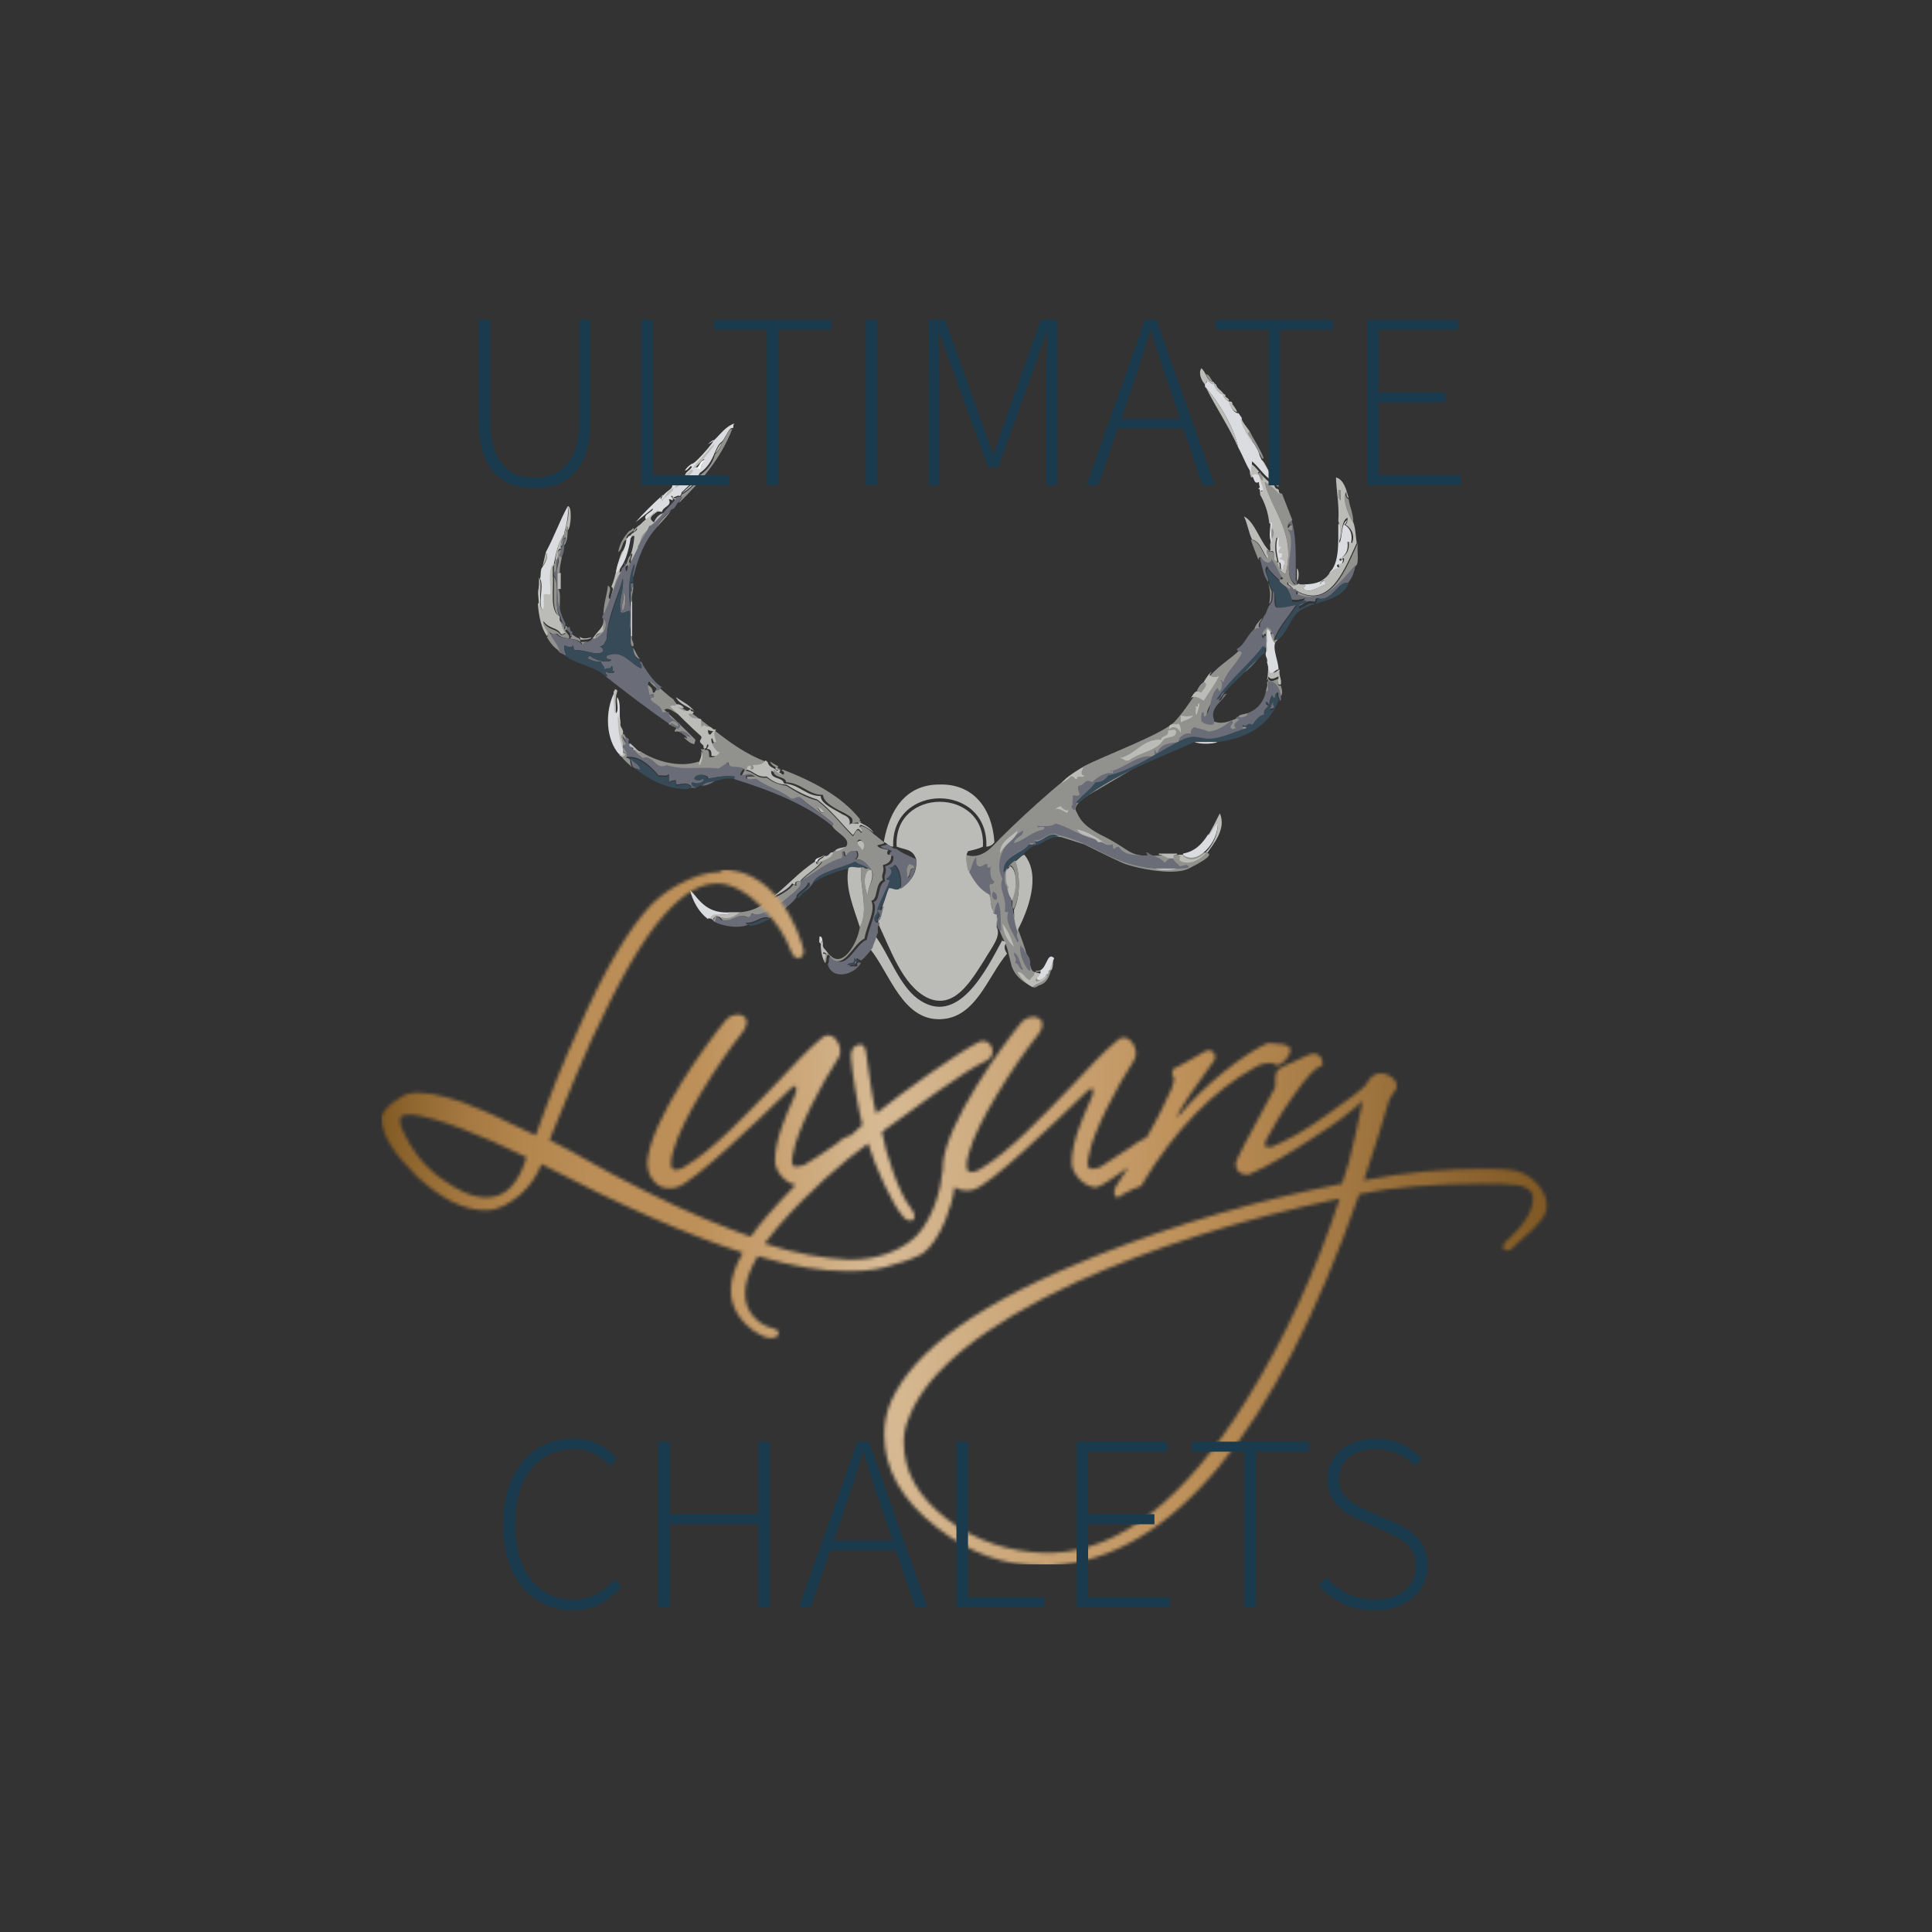 <?xml version="1.0" encoding="UTF-8"?>
<svg viewBox="0 0 569 569" version="1.1" xmlns="http://www.w3.org/2000/svg" xmlns:xlink="http://www.w3.org/1999/xlink">
    <rect x="0" y="0" width="569" height="569" fill="#333333" stroke="none"/>
    <title>Group 2</title>
    <defs>
        <path d="M166.739,191.397 C157.931,184.622 153.866,177.169 153.866,168.698 C153.866,166.324 154.208,163.955 155.563,160.904 C160.983,147.354 177.584,134.14 204.343,121.609 C226.7,111.446 252.787,102.975 282.256,96.877 C275.139,118.557 265.996,138.205 254.814,156.161 C236.858,185.294 217.552,200.54 197.563,201.218 C196.885,201.218 196.208,201.218 195.189,201.218 C185.031,200.882 175.21,197.836 166.739,191.397 M274.462,54.206 C273.784,54.206 272.088,54.883 268.7,56.579 C264.635,58.276 263.958,58.953 263.616,59.631 C263.275,60.308 263.275,61.663 263.275,62.682 C263.275,63.36 263.275,64.037 263.275,64.037 C253.79,81.316 252.093,85.04 251.757,86.059 C251.416,86.736 251.757,87.755 252.099,88.433 C252.776,89.452 253.795,89.788 254.809,89.788 C255.486,89.788 255.828,89.788 256.164,89.446 C260.906,87.414 267.345,83.685 275.475,78.265 C280.895,74.877 285.302,71.49 289.025,68.102 C288.684,70.135 288.006,73.186 286.993,77.587 C285.638,84.026 284.283,88.769 282.928,92.492 C258.538,97.235 234.148,104.351 211.113,113.495 C176.896,127.045 156.912,141.273 150.137,156.519 C148.782,159.571 148.105,162.958 148.105,166.346 C148.105,176.508 153.189,185.657 163.687,193.787 C173.172,201.24 183.335,204.969 194.516,204.969 C195.535,204.969 196.549,204.969 197.568,204.969 C232.798,202.595 263.286,166.01 288.017,95.549 C297.502,93.517 309.697,92.498 324.602,92.498 C328.667,92.498 331.719,92.498 333.751,92.839 C339.171,93.181 339.171,96.227 339.171,96.904 C339.171,100.292 336.797,104.357 332.055,108.763 C331.036,109.441 330.358,110.46 330.358,111.137 C330.358,111.137 330.358,112.156 331.377,112.156 C332.055,112.156 333.074,111.815 333.751,110.801 C338.158,107.072 340.868,104.362 342.223,102.33 C342.9,101.311 343.242,100.297 343.242,98.942 C343.242,94.2 338.499,89.793 334.434,88.78 C331.383,88.102 327.995,88.102 324.608,88.102 C313.426,88.102 301.573,89.121 289.377,91.49 C292.765,81.327 295.139,73.533 296.83,67.777 C297.508,66.422 298.185,65.403 298.863,64.726 L298.863,64.726 L298.863,64.384 C299.204,63.365 298.863,62.352 298.185,61.674 C297.166,60.655 295.811,59.978 294.12,59.978 L293.779,59.978 C292.077,60.303 290.722,61.658 290.044,63.349 C288.012,65.382 284.283,68.092 278.527,72.157 C272.088,76.899 266.332,79.951 262.267,81.642 C261.925,81.642 261.925,81.642 261.589,81.642 C261.253,81.642 260.912,81.642 260.57,81.642 C260.229,81.642 260.234,81.306 260.234,80.964 C260.234,80.623 260.234,80.287 260.576,79.609 C262.272,76.558 264.641,72.157 268.028,67.414 C273.107,59.962 275.481,58.271 276.494,57.929 L277.172,57.588 L277.172,56.91 C276.836,54.206 275.139,54.206 274.462,54.206 C274.803,54.206 274.462,54.206 274.462,54.206 M30.903,96.547 C26.838,96.547 22.431,94.514 17.353,90.785 C11.933,86.72 8.545,81.978 6.171,76.558 C5.835,75.544 5.494,74.867 5.494,74.189 C5.494,72.834 5.835,72.157 7.868,72.157 C8.209,72.157 8.545,72.157 9.223,72.157 C16.675,73.176 28.193,77.577 42.762,84.693 C40.388,92.482 36.659,96.547 30.903,96.547 L30.903,96.547 Z M99.666,0.683 C95.937,0.683 91.872,2.038 87.471,4.412 C83.742,6.444 81.374,8.477 79.341,10.509 C72.902,17.284 65.45,29.821 57.661,47.772 C53.596,56.579 49.531,66.742 45.466,78.26 L39.027,75.208 C33.607,72.498 30.556,71.143 29.542,70.802 C22.09,67.414 15.315,65.718 10.908,65.718 C9.889,65.718 8.876,65.718 7.857,66.059 C6.502,66.401 5.147,67.414 3.114,68.769 C0.74,70.802 -0.273,72.498 0.063,73.853 C0.404,78.596 3.792,83.68 10.567,90.455 C17.683,96.894 24.117,100.281 30.556,100.281 L30.897,100.281 C34.285,100.281 37.336,98.585 40.724,95.875 C43.775,93.165 45.808,90.113 47.163,86.726 C70.539,98.921 90.523,107.728 106.447,112.812 C102.04,120.606 101.704,126.704 105.769,132.124 C107.802,134.834 111.531,137.544 114.241,137.885 C114.582,137.885 114.918,137.885 115.26,137.885 C115.937,137.885 116.615,137.544 116.956,136.866 C116.956,136.189 116.956,135.511 115.601,135.17 C112.55,134.492 110.181,132.796 108.485,130.086 C106.111,126.021 106.788,120.601 110.859,113.826 C121.021,116.877 129.829,118.232 136.945,118.232 L136.945,118.232 C137.287,118.232 137.964,118.232 138.3,118.232 C143.043,118.232 147.449,117.555 151.173,116.2 C155.238,115.181 157.948,113.826 159.303,113.148 C162.013,111.116 164.045,108.064 166.078,103.322 C167.433,99.934 168.452,96.547 168.788,93.495 C169.807,94.173 170.82,94.514 172.175,94.514 C172.853,94.514 173.53,94.514 174.549,94.173 C179.633,92.476 197.584,75.203 207.747,65.376 C208.766,64.357 209.443,64.357 209.443,64.357 L209.443,64.357 C209.443,64.357 209.785,65.376 209.443,66.39 L208.744,68.092 C206.37,73.512 203.324,80.287 203.324,86.384 C203.324,89.772 207.389,93.501 210.099,93.501 C210.44,93.501 210.776,93.501 210.776,93.501 C212.131,93.159 216.538,90.113 219.925,87.739 C218.907,89.436 217.552,91.468 216.197,93.501 C215.855,94.178 215.855,94.856 215.855,95.533 C216.197,96.547 216.874,96.547 216.874,96.547 C217.215,96.547 217.552,96.205 217.893,95.869 C219.925,94.85 221.622,93.837 222.977,93.495 C223.654,93.154 224.332,92.818 224.332,92.14 C233.817,76.558 244.998,65.04 257.193,58.265 C258.89,57.246 260.581,56.91 261.6,56.91 C262.277,56.91 262.619,56.91 262.955,57.252 C263.296,57.252 263.296,57.593 263.632,57.593 C265.329,57.593 267.697,54.883 267.697,53.187 C267.697,52.845 267.697,52.509 267.356,52.168 L267.356,52.168 L267.356,52.168 C266.337,51.49 264.646,51.149 262.272,51.149 C261.931,51.149 261.253,51.149 260.917,51.149 L260.917,51.149 L260.917,51.149 C257.866,52.509 253.459,55.219 248.039,59.626 C242.955,63.691 238.554,68.097 235.167,72.162 C235.167,72.162 234.825,72.503 234.148,72.84 L234.148,72.84 C235.844,69.452 239.568,64.032 244.988,56.579 C245.665,55.902 245.665,54.883 245.329,54.206 C244.993,53.528 244.31,53.187 243.633,53.187 C242.955,53.187 242.614,53.528 242.614,53.528 C236.175,57.257 234.142,58.271 233.465,58.612 L233.134,58.612 L233.134,58.953 C232.793,59.631 232.793,60.308 233.134,60.65 C233.476,61.327 233.476,61.669 233.476,61.669 C233.476,62.346 233.134,63.365 232.798,64.379 C231.102,68.108 228.733,73.186 225.345,78.948 C225.004,78.948 224.668,79.289 223.99,79.625 C223.649,79.625 222.635,80.303 221.28,81.322 C218.57,83.018 212.131,87.419 211.454,87.761 L211.113,87.761 C210.435,88.102 209.758,88.102 209.08,88.102 C208.739,88.102 208.403,88.102 208.403,87.761 C208.061,87.419 207.725,86.742 208.403,84.032 C209.421,77.577 216.874,63.349 221.617,56.238 C222.635,54.883 222.294,52.509 221.28,51.154 C220.603,50.135 219.584,49.458 218.57,49.458 C217.893,49.458 217.215,49.799 216.538,50.477 C212.809,53.528 208.408,58.271 203.665,63.349 C194.858,72.498 185.031,82.997 176.565,88.081 C175.546,88.758 174.533,89.1 173.855,89.1 C173.178,89.1 172.836,88.758 172.836,88.758 C172.495,88.417 171.817,87.062 173.178,82.997 C175.552,74.525 185.714,58.265 193.503,48.444 C194.522,47.089 194.858,45.734 194.522,44.715 C194.18,44.038 193.167,43.36 192.148,43.36 C190.793,43.36 189.438,44.038 188.76,44.715 C182.999,51.49 166.403,74.525 165.384,86.72 C165.384,87.398 165.384,88.075 165.384,88.417 C165.384,88.758 165.042,89.436 165.042,90.113 C164.365,97.23 160.636,105.696 156.235,109.083 C151.492,112.812 145.395,114.845 138.278,114.845 L137.601,114.845 C130.484,114.503 122.018,113.148 112.869,110.102 C114.224,108.406 115.579,106.715 116.934,105.018 C125.742,94.856 136.246,85.707 143.357,80.628 C145.389,87.403 150.473,98.585 153.52,101.972 C154.197,102.991 155.216,103.327 155.893,103.327 C156.571,103.327 156.912,102.986 156.912,102.65 C157.254,101.972 156.912,100.953 155.893,99.598 C152.506,95.533 148.441,83.338 147.422,77.241 L148.777,76.222 C156.907,70.46 171.476,59.284 178.251,56.233 C179.606,55.555 180.284,54.2 179.947,52.845 C179.611,51.49 178.592,50.471 177.237,50.471 C176.896,50.471 176.56,50.471 175.882,50.813 C169.785,53.864 153.183,65.718 145.731,71.815 C144.712,68.086 144.034,62.666 143.357,58.265 C143.016,56.569 143.016,54.878 142.679,53.523 C142.338,51.49 141.324,51.49 140.983,51.49 C140.306,51.49 139.964,51.832 139.287,52.168 C138.609,52.845 138.268,53.864 138.268,54.878 C138.609,59.62 140.3,69.783 141.655,75.203 C140.636,76.222 139.281,77.235 138.268,78.254 C137.926,78.254 137.249,78.596 136.571,78.932 C136.23,78.932 135.216,79.609 134.197,80.628 C131.487,82.661 125.048,86.726 124.371,87.067 L124.029,87.067 C123.352,87.409 122.674,87.409 121.997,87.409 C121.655,87.409 121.319,87.409 121.319,87.067 C120.978,86.726 120.642,86.048 121.319,83.338 C122.338,76.899 129.791,62.672 134.533,55.561 C135.552,54.206 135.211,51.832 134.192,50.477 C133.514,49.458 132.837,48.78 131.482,48.78 C130.804,48.78 130.127,49.122 129.449,49.799 C125.72,52.851 121.319,57.593 116.577,62.672 C107.769,71.821 97.943,82.319 89.477,87.403 C88.458,88.081 87.444,88.422 86.767,88.422 C86.089,88.422 85.748,88.081 85.748,88.081 C85.439,87.739 84.761,86.384 86.116,82.319 C88.49,73.848 98.653,57.588 106.441,47.767 C107.46,46.412 107.796,45.057 107.46,44.038 C107.119,43.36 106.105,42.683 105.086,42.683 C103.731,42.683 102.376,43.36 101.699,44.038 C95.937,50.813 79.341,73.848 78.322,86.043 C78.322,88.417 79,90.449 80.355,91.804 C81.374,93.159 83.065,93.837 84.761,93.837 C85.439,93.837 86.116,93.837 87.135,93.495 C92.219,91.799 110.17,74.525 120.333,64.699 C121.352,63.68 122.029,63.68 122.029,63.68 L122.029,63.68 C122.029,63.68 122.371,64.699 122.029,65.712 L121.352,67.409 C118.978,72.829 115.932,79.604 115.932,85.701 C115.932,89.089 119.319,92.476 122.029,92.818 C118.978,95.869 116.268,98.921 113.894,101.631 C111.861,104.005 110.165,106.037 108.81,108.07 C106.436,107.392 104.403,106.373 102.371,105.696 C92.544,101.967 81.704,96.888 68.832,90.113 C66.458,88.758 64.425,87.739 62.057,86.384 C57.992,84.01 53.585,81.642 49.52,79.609 C54.94,66.059 59.347,55.897 61.715,50.477 C69.845,32.862 76.962,20.325 83.395,13.214 C88.815,7.116 93.899,4.065 98.642,4.065 C98.983,4.065 99.319,4.065 99.661,4.065 C103.39,4.406 107.455,6.439 111.52,10.504 C115.926,14.91 118.972,19.311 120.669,24.054 C121.346,25.75 122.365,26.087 122.701,26.087 C123.379,26.087 124.398,25.409 124.398,24.054 C124.398,23.713 124.398,23.377 124.056,23.035 C124.056,23.035 124.056,22.694 124.056,22.358 C119.65,8.466 110.842,0 100.68,0 L99.666,0.683 Z" id="path-1"></path>
        <linearGradient x1="0.018%" y1="50.027%" x2="100.007%" y2="50.027%" id="linearGradient-3">
            <stop stop-color="#7E5722" offset="0%"></stop>
            <stop stop-color="#926831" offset="3.37%"></stop>
            <stop stop-color="#A57941" offset="7.61%"></stop>
            <stop stop-color="#B3864E" offset="12.39%"></stop>
            <stop stop-color="#BB8E57" offset="18.1%"></stop>
            <stop stop-color="#BE9059" offset="27.22%"></stop>
            <stop stop-color="#D7BA94" offset="42.78%"></stop>
            <stop stop-color="#BE9059" offset="68.89%"></stop>
            <stop stop-color="#7E5722" offset="100%"></stop>
        </linearGradient>
    </defs>
    <g id="Page-1" stroke="none" stroke-width="1" fill="none" fill-rule="evenodd">
        <g id="Group-2" transform="translate(0.2, 0.345)">
            <g id="ultimate" transform="translate(112.379, 93.829)">
                <g id="Group" transform="translate(0, 13.927)">
                    <path d="M287.334,51.823 C286.993,53.856 287.676,56.907 286.993,58.262 C282.586,62.669 277.508,70.799 269.378,67.411 C269.719,66.734 269.719,66.392 269.378,66.056 C279.546,71.807 283.947,58.934 287.334,51.823" id="Path" fill="#91928D" fill-rule="nonzero"></path>
                    <path d="M285.979,45.726 C286.657,47.422 286.657,49.791 286.998,51.823 C283.611,58.934 279.204,71.807 269.042,65.71 C268.023,66.051 268.364,65.032 267.687,65.032 C268.028,64.013 266.332,64.691 267.009,62.999 C267.687,63.677 268.028,64.354 269.383,64.018 C269.725,64.018 269.725,64.018 269.725,63.677 C270.066,64.018 270.402,64.018 270.743,64.018 L271.074,64.018 C272.429,64.018 271.416,65.373 271.074,64.696 C272.093,67.406 275.817,64.696 277.849,64.018 C277.508,63.677 277.508,63.341 277.508,62.999 C276.494,62.663 276.836,63.677 276.494,64.018 C275.817,63.677 276.494,63.341 276.494,62.999 C277.513,62.322 278.527,61.644 279.204,60.289 C280.223,59.276 280.559,58.934 281.914,58.934 C280.895,56.902 283.269,58.934 283.269,56.561 C283.269,55.542 282.25,57.579 282.25,56.219 C283.947,55.542 284.96,53.845 284.624,51.477 C285.302,51.477 285.302,51.818 285.643,51.818 C286.662,49.108 284.966,47.076 283.611,46.398 C284.288,46.057 284.288,45.043 284.288,44.365 C282.256,45.384 282.933,49.108 281.914,51.141 C281.573,49.444 282.256,46.734 281.573,45.379 C281.914,40.637 280.895,35.553 280.895,32.507 C283.269,33.184 283.947,36.235 284.624,38.604 C283.947,38.263 283.947,37.585 283.947,36.572 C282.592,39.964 285.302,44.707 285.979,45.726 M282.256,39.287 C281.914,38.268 282.933,35.899 281.578,36.235 C281.914,37.596 281.237,38.273 282.256,39.287" id="Shape" fill="#BBBBB8" fill-rule="nonzero"></path>
                    <path d="M283.269,46.403 C284.624,47.081 285.979,48.777 285.302,51.823 C284.96,51.482 284.624,51.482 284.283,51.482 C284.624,54.192 283.605,55.547 281.909,56.566 C281.909,57.921 283.264,55.888 282.928,56.907 C282.928,58.94 280.218,57.249 281.573,59.281 C280.218,59.281 280.218,59.959 278.863,60.636 C281.914,57.926 281.573,51.829 281.573,46.067 C282.592,47.086 281.573,50.132 281.914,51.829 C282.933,49.796 282.256,46.067 284.288,45.054 C283.947,45.384 283.947,46.062 283.269,46.403" id="Path" fill="#DBDCE0" fill-rule="nonzero"></path>
                    <path d="M286.657,58.257 C286.315,60.289 285.638,62.322 284.283,63.677 C281.909,62.658 279.54,69.438 275.475,68.083 C274.456,68.083 275.134,69.102 274.456,69.102 C271.746,68.425 271.405,70.121 269.714,70.457 C269.372,68.761 271.41,69.438 271.746,68.083 C270.391,68.425 269.372,68.761 267.681,68.425 C267.004,63.682 262.597,62.327 260.565,58.598 C259.21,60.295 261.242,61.65 260.906,63.341 C259.551,61.644 259.21,58.934 258.532,56.566 C258.532,55.547 258.532,55.211 259.21,55.211 C259.551,56.566 261.92,57.921 262.261,55.888 C263.616,57.585 264.294,59.953 265.649,61.65 C265.307,61.991 264.294,61.65 264.63,62.669 C265.307,63.346 266.662,64.024 267.681,64.701 C268.359,64.701 268.023,65.72 269.036,65.379 C269.378,66.056 269.378,66.398 269.036,66.734 C277.513,70.452 282.592,62.663 286.657,58.257" id="Path" fill="#6A6C77" fill-rule="nonzero"></path>
                    <path d="M284.624,38.951 C284.966,41.325 285.979,43.016 285.979,45.726 C285.302,44.707 282.592,39.964 283.605,36.918 C283.611,37.932 283.947,38.609 284.624,38.951" id="Path" fill="#91928D" fill-rule="nonzero"></path>
                    <path d="M281.578,36.241 C282.933,35.899 281.92,38.273 282.256,39.292 C281.237,38.273 281.914,37.596 281.578,36.241" id="Path" fill="#91928D" fill-rule="nonzero"></path>
                    <path d="M277.513,62.999 C277.513,63.677 277.855,63.677 277.855,64.018 C275.822,64.696 272.093,67.406 271.08,64.696 C271.421,65.373 272.435,64.018 271.08,64.018 C273.454,64.018 275.145,63.677 276.5,62.999 C276.5,63.341 275.822,63.677 276.5,64.018 C276.494,64.018 276.494,62.999 277.513,62.999" id="Path" fill="#DBDCE0" fill-rule="nonzero"></path>
                    <path d="M269.383,59.276 C270.061,59.617 270.061,62.663 269.383,63.005 L269.383,59.276 Z" id="Path" fill="#BBBBB8" fill-rule="nonzero"></path>
                    <path d="M269.383,62.999 L269.383,63.677 C269.383,64.018 269.383,64.018 269.042,64.018 C264.299,60.631 269.719,51.823 266.332,47.417 C267.687,47.417 268.028,48.094 267.687,46.398 C266.668,46.057 266.668,47.076 266.332,47.076 C266.332,45.043 266.673,45.721 267.687,44.702 C269.042,48.767 269.042,53.851 269.042,58.929 L269.042,62.994 L269.383,62.994 L269.383,62.999 Z" id="Path" fill="#6A6C77" fill-rule="nonzero"></path>
                    <path d="M269.042,64.354 C267.687,64.696 267.345,63.677 266.668,63.336 C265.99,64.691 267.687,64.013 267.345,65.368 C266.326,64.691 265.313,64.349 264.294,63.336 C263.952,62.317 264.971,62.658 265.313,62.317 C263.958,60.62 263.28,58.252 261.925,56.555 C261.584,58.588 259.215,57.233 258.874,55.878 C258.196,55.878 257.855,56.555 258.196,57.233 C257.519,55.2 256.5,53.168 255.822,50.794 C258.874,51.471 258.874,54.859 260.906,56.555 C261.248,55.2 260.229,55.2 260.565,53.845 C261.242,54.864 261.92,53.845 262.597,54.864 C262.597,55.883 262.597,57.238 263.616,57.238 L263.616,57.579 C263.958,59.276 264.635,60.289 265.99,60.967 C269.378,49.108 261.584,41.655 259.893,33.867 C261.925,35.222 262.944,35.899 264.635,37.254 C264.635,37.254 264.635,37.254 264.977,37.254 C265.996,39.964 267.009,42.338 268.028,45.048 C267.009,46.067 266.673,45.39 266.673,47.422 C267.351,47.422 267.015,46.067 268.028,46.745 C268.028,48.777 268.028,48.1 266.673,47.764 C269.719,52.159 264.299,60.631 269.042,64.354" id="Path" fill="#91928D" fill-rule="nonzero"></path>
                    <path d="M259.898,33.867 C261.595,41.661 269.383,49.113 265.996,60.967 C264.641,60.289 263.963,59.271 263.622,57.579 C264.977,57.238 263.622,59.612 264.977,59.612 C264.635,58.593 265.654,58.593 265.318,57.238 C264.977,56.897 263.963,56.897 263.963,56.219 C264.641,56.219 264.982,55.542 264.641,54.864 C262.608,54.864 263.963,53.845 264.299,52.832 C262.603,53.509 264.299,49.103 263.28,50.458 C262.603,53.509 263.28,55.542 263.622,57.233 C262.603,57.233 262.603,56.214 262.603,54.859 C262.261,53.504 261.584,54.859 260.57,53.84 C260.229,55.195 261.248,55.195 260.912,56.55 C259.215,54.853 258.879,51.466 256.169,50.788 C255.15,48.756 254.814,46.046 253.795,44.013 C256.847,45.368 258.538,51.466 261.248,54.176 C261.925,54.176 261.248,52.479 261.589,51.802 L261.589,50.804 C262.267,49.786 262.608,48.094 261.589,47.417 C261.589,46.739 261.931,46.062 261.248,46.062 C260.906,42.674 259.893,39.964 258.538,37.59 C258.538,36.913 258.538,36.572 259.215,36.572 C258.874,35.217 258.196,33.862 257.86,32.507 C256.841,32.165 257.183,32.165 255.828,32.507 L255.828,32.165 C255.15,30.81 255.828,30.133 255.828,28.436 C257.86,29.791 258.879,32.165 261.248,33.856 C261.589,31.146 258.538,28.772 257.86,26.062 C258.538,26.062 258.879,28.436 259.215,27.417 C260.57,29.114 261.248,31.482 262.603,33.179 C262.261,33.179 262.603,35.889 263.622,35.889 C264.299,35.889 263.963,37.244 264.299,37.585 C262.944,35.899 261.931,35.222 259.898,33.867 M259.221,33.189 C259.221,32.17 258.543,30.138 257.866,31.157 C258.543,31.834 258.543,32.853 259.221,33.189" id="Shape" fill="#BBBBB8" fill-rule="nonzero"></path>
                    <path d="M265.654,57.243 C265.996,58.262 264.977,58.262 265.313,59.617 C263.958,59.959 265.313,57.243 263.958,57.585 L263.958,57.243 C263.616,55.547 262.939,53.178 263.616,50.468 C264.635,49.113 263.275,53.52 264.635,52.842 C264.635,53.52 262.939,54.875 264.977,54.875 C264.977,55.894 264.977,56.23 264.299,56.23 C264.299,56.902 265.318,56.566 265.654,57.243" id="Path" fill="#DBDCE0" fill-rule="nonzero"></path>
                    <path d="M262.944,32.512 C263.286,33.531 264.299,33.867 263.963,35.222 C262.944,35.222 262.608,32.853 262.944,32.512" id="Path" fill="#91928D" fill-rule="nonzero"></path>
                    <path d="M261.931,47.417 C262.95,48.094 262.608,49.791 261.931,50.804 L261.931,47.417 Z" id="Path" fill="#91928D" fill-rule="nonzero"></path>
                    <path d="M261.589,45.726 C262.267,45.726 261.931,46.745 261.931,47.081 L261.931,50.468 L261.931,51.487 C260.912,50.468 261.589,47.758 261.589,45.726" id="Path" fill="#DBDCE0" fill-rule="nonzero"></path>
                    <path d="M261.931,66.051 C261.931,67.747 261.931,69.102 261.253,69.78 C261.595,67.07 261.595,66.051 260.912,63.682 C261.253,64.354 261.589,65.373 261.931,66.051" id="Path" fill="#91928D" fill-rule="nonzero"></path>
                    <path d="M258.202,25.401 C258.879,28.111 261.931,30.821 261.589,33.195 C259.557,31.84 258.202,29.466 256.169,27.775 C256.169,29.471 255.492,30.149 256.169,31.504 C254.473,29.13 253.459,26.084 252.104,23.71 C250.749,17.612 246.684,10.837 242.619,6.095 C242.278,6.095 242.278,5.417 242.278,5.076 C242.619,4.734 242.955,4.398 242.955,4.057 C243.633,4.057 244.652,5.753 244.988,4.734 C245.329,5.076 245.665,5.076 245.665,5.412 C245.324,5.412 245.324,5.07 244.988,5.07 C245.329,6.089 246.684,8.458 247.698,7.78 C248.039,8.122 248.375,8.122 248.375,8.458 C248.034,8.458 248.034,8.116 247.698,8.116 C247.698,9.135 249.394,10.49 249.73,10.149 C250.072,10.149 250.408,10.49 250.408,10.826 C250.066,10.826 250.066,10.485 249.73,10.485 C249.73,12.181 251.427,13.873 252.104,13.536 C252.446,13.878 252.782,14.555 253.123,14.891 C253.123,16.924 255.156,20.311 256.511,22.008 C256.847,23.027 257.866,24.046 258.202,25.401" id="Path" fill="#DBDCE0" fill-rule="nonzero"></path>
                    <path d="M259.557,36.241 C258.879,36.241 258.538,36.582 258.879,37.26 C258.202,37.26 258.879,35.563 257.86,35.905 C258.879,35.227 258.202,35.563 258.202,33.872 C256.847,34.544 256.847,33.189 256.169,31.834 C257.188,31.493 256.847,31.493 258.202,31.834 C258.543,33.531 259.221,34.886 259.557,36.241" id="Path" fill="#DBDCE0" fill-rule="nonzero"></path>
                    <path d="M259.557,26.756 C259.215,27.775 258.538,25.401 258.202,25.401 C257.86,24.046 257.183,23.027 256.169,22.013 C256.511,20.658 254.137,19.981 255.492,18.962 C256.847,21.672 258.543,24.046 259.557,26.756" id="Path" fill="#91928D" fill-rule="nonzero"></path>
                    <path d="M257.866,31.498 C258.543,30.479 259.562,32.176 259.221,33.531 C258.543,32.853 258.543,31.834 257.866,31.498" id="Path" fill="#91928D" fill-rule="nonzero"></path>
                    <path d="M255.492,18.962 C254.137,19.981 256.511,20.658 256.169,22.013 C254.814,20.317 252.782,16.929 252.782,14.897 C253.459,16.252 254.478,17.607 255.492,18.962" id="Path" fill="#BBBBB8" fill-rule="nonzero"></path>
                    <path d="M251.768,13.206 C251.427,13.542 249.394,11.851 249.394,10.154 C249.736,10.154 249.736,10.496 250.072,10.496 C250.749,11.509 251.427,12.187 251.768,13.206" id="Path" fill="#BBBBB8" fill-rule="nonzero"></path>
                    <path d="M249.394,9.818 C249.053,10.496 247.698,8.799 247.362,7.786 C247.703,7.786 247.703,8.127 248.039,8.127 C248.381,9.141 249.394,9.141 249.394,9.818" id="Path" fill="#BBBBB8" fill-rule="nonzero"></path>
                    <path d="M242.619,6.089 C246.684,10.832 250.749,17.607 252.104,23.704 C249.394,17.607 245.671,12.187 242.619,6.089" id="Path" fill="#BBBBB8" fill-rule="nonzero"></path>
                    <path d="M247.703,7.786 C246.684,8.463 245.329,6.431 244.993,5.076 C245.334,5.076 245.334,5.417 245.671,5.417 C246.007,6.431 247.026,6.767 247.703,7.786" id="Path" fill="#BBBBB8" fill-rule="nonzero"></path>
                    <path d="M244.652,4.398 C244.993,4.398 244.993,4.398 244.993,4.74 C244.652,5.759 243.638,4.062 242.961,4.062 C242.619,4.404 242.619,5.081 242.283,5.081 C241.264,4.062 240.251,1.694 241.264,0.339 C241.942,1.016 242.283,1.694 242.619,2.371 C242.955,3.049 243.297,4.057 244.652,4.398" id="Path" fill="#BBBBB8" fill-rule="nonzero"></path>
                    <path d="M242.619,2.024 C243.638,2.366 243.974,3.379 244.652,4.398 C243.297,4.057 242.961,3.043 242.619,2.024" id="Path" fill="#91928D" fill-rule="nonzero"></path>
                    <path d="M103.731,16.593 C103.39,16.935 103.39,17.271 103.39,17.948 L103.054,17.948 C102.035,17.948 101.021,21 100.002,22.013 C98.983,22.691 98.647,23.71 97.97,25.065 C96.951,27.775 95.596,29.807 93.563,31.162 C92.208,33.536 90.176,34.891 88.143,36.924 C88.143,37.601 87.802,37.601 87.802,37.943 L87.46,37.943 C86.783,37.601 85.764,38.962 85.428,37.943 C84.409,37.943 86.105,38.62 85.428,39.298 C85.086,38.956 84.75,38.956 84.409,38.956 C85.428,40.989 82.712,40.989 82.376,42.685 C80.344,42.008 78.989,43.704 78.311,45.395 C75.601,43.699 80.008,42.685 79.666,41.666 C79.666,41.666 76.279,44.376 74.582,45.731 C76.956,43.021 79.666,40.311 82.712,37.601 C82.712,38.279 81.694,37.943 82.035,38.956 C83.054,36.582 85.422,36.246 85.422,34.891 C85.422,34.55 85.422,34.55 85.764,34.55 C87.119,34.891 87.46,32.853 89.151,32.176 C88.81,32.517 88.81,32.853 88.81,33.195 C89.829,33.195 90.165,32.517 89.829,31.84 C90.17,31.84 90.17,32.517 90.506,32.517 C91.184,32.176 89.829,31.162 89.151,31.84 C89.493,30.821 90.506,30.485 91.184,29.466 C90.842,28.447 90.165,30.485 89.151,30.485 C89.493,29.807 90.17,29.13 91.184,28.452 C91.861,29.13 101.346,17.948 95.926,22.691 C98.653,21.672 100.008,17.948 103.731,16.593 M93.569,29.802 C94.246,29.124 94.246,27.769 94.924,27.092 C93.569,27.433 93.227,28.788 92.214,29.466 C92.891,29.466 93.233,29.802 93.569,29.802" id="Shape" fill="#DBDCE0" fill-rule="nonzero"></path>
                    <path d="M100.008,22.349 C101.021,20.994 102.04,17.948 103.054,18.284 C99.666,27.092 93.905,33.531 87.471,39.964 C87.471,39.287 89.168,37.59 88.149,38.609 L87.807,38.609 C87.807,38.268 88.149,37.932 88.149,37.59 C90.523,36.235 92.214,34.539 93.569,31.829 C95.601,30.474 97.298,28.442 97.975,25.732 C98.989,24.723 99.666,23.704 100.008,22.349" id="Path" fill="#91928D" fill-rule="nonzero"></path>
                    <path d="M100.008,22.349 C99.666,23.368 98.989,24.723 97.975,25.401 C98.653,24.382 98.989,23.027 100.008,22.349" id="Path" fill="#BBBBB8" fill-rule="nonzero"></path>
                    <path d="M96.279,24.046 C101.363,18.962 92.214,30.485 91.536,29.807 C92.891,27.433 94.924,26.078 96.279,24.046" id="Path" fill="#BBBBB8" fill-rule="nonzero"></path>
                    <path d="M94.924,27.433 C94.246,28.111 93.905,29.466 93.569,30.143 C93.227,29.802 92.891,29.802 92.55,29.802 C93.569,29.124 93.569,27.433 94.924,27.433" id="Path" fill="#FFFFFF" fill-rule="nonzero"></path>
                    <path d="M89.504,31.498 C90.181,31.498 90.859,29.466 91.536,30.479 C91.195,31.498 90.181,31.834 89.504,32.853 L89.504,33.195 C87.807,33.872 87.471,35.569 86.116,35.569 C86.794,33.867 88.49,32.853 89.504,31.498" id="Path" fill="#BBBBB8" fill-rule="nonzero"></path>
                    <path d="M89.504,32.512 C90.523,31.834 91.536,32.853 90.859,33.189 C90.517,33.189 90.517,32.512 90.181,32.512 C90.181,33.531 90.181,34.208 89.162,33.867 C89.162,33.189 89.504,33.189 89.504,32.848 L89.504,32.512 Z" id="Path" fill="#FFFFFF" fill-rule="nonzero"></path>
                    <path d="M93.569,31.498 C92.55,33.872 90.517,35.905 88.149,37.26 C90.181,35.222 92.214,33.867 93.569,31.498" id="Path" fill="#BBBBB8" fill-rule="nonzero"></path>
                    <path d="M85.78,38.273 C86.122,39.292 87.135,37.932 87.813,38.273 C86.794,40.306 85.103,41.661 83.748,43.016 C82.051,44.035 81.038,45.048 80.019,46.745 L79.677,46.745 C77.981,48.441 75.948,49.455 76.29,52.842 L76.29,53.184 C74.935,54.203 74.257,55.894 73.58,57.59 C72.561,56.913 73.921,55.894 73.58,54.88 C72.902,55.558 72.225,56.577 72.225,57.59 C72.566,58.945 70.87,58.268 71.547,59.964 C69.173,61.661 68.837,65.384 67.818,68.436 C66.463,67.758 68.837,65.384 67.477,64.707 C68.843,61.644 69.179,57.579 70.534,54.533 C71.553,53.514 71.553,51.482 72.908,50.804 C72.566,54.869 70.198,56.566 69.856,60.631 C72.566,58.257 73.921,54.192 74.263,49.791 C73.244,49.449 73.585,50.468 72.908,50.468 C72.566,48.772 75.618,48.436 74.94,47.417 C74.599,48.094 74.263,48.436 73.921,48.436 C74.263,47.758 74.94,47.081 75.954,46.403 L76.295,46.062 C77.992,44.365 81.379,41.997 81.379,41.997 C81.379,43.016 77.314,44.029 80.024,45.726 C80.702,44.029 82.057,42.674 84.089,43.016 C84.431,41.319 87.141,41.319 86.122,39.287 C86.799,39.287 86.799,39.628 87.141,39.628 C86.116,38.951 84.761,38.273 85.78,38.273" id="Path" fill="#BBBBB8" fill-rule="nonzero"></path>
                    <path d="M85.78,35.563 C85.78,37.26 83.406,37.596 82.393,39.628 C82.051,38.609 83.07,38.951 83.07,38.273 C83.748,37.254 84.425,36.241 85.78,35.563" id="Path" fill="#BBBBB8" fill-rule="nonzero"></path>
                    <path d="M85.103,41.997 C84.084,44.029 82.051,45.726 80.696,47.417 C81.715,45.048 83.748,43.693 85.103,41.997" id="Path" fill="#91928D" fill-rule="nonzero"></path>
                    <path d="M83.406,43.016 C82.387,44.371 81.032,45.726 79.677,46.745 C80.36,45.384 81.715,44.029 83.406,43.016" id="Path" fill="#91928D" fill-rule="nonzero"></path>
                    <path d="M79.341,47.081 C78.328,49.449 76.973,50.804 75.954,53.178 C75.618,49.449 77.65,48.436 79.341,47.081" id="Path" fill="#91928D" fill-rule="nonzero"></path>
                    <path d="M74.263,57.921 C74.604,59.617 73.585,60.295 73.921,61.986 L73.921,63.341 C72.566,62.999 73.58,65.037 73.244,66.051 L73.244,69.102 L73.244,71.135 C72.23,67.406 72.566,60.967 74.263,57.921" id="Path" fill="#364A58" fill-rule="nonzero"></path>
                    <path d="M73.921,47.417 C74.94,48.436 71.889,48.772 71.889,50.468 L71.889,50.804 C70.534,51.482 70.87,53.514 69.515,54.533 C69.856,51.823 71.211,50.127 72.566,48.436 C73.244,48.094 73.585,47.758 73.921,47.417" id="Path" fill="#91928D" fill-rule="nonzero"></path>
                    <path d="M73.921,64.696 C73.921,66.392 73.244,67.406 73.58,69.102 L73.244,69.102 L73.244,66.051 L73.585,66.051 C73.585,65.71 73.244,64.696 73.921,64.696" id="Path" fill="#91928D" fill-rule="nonzero"></path>
                    <path d="M73.921,63.677 L73.921,64.696 C73.244,64.696 73.58,65.715 73.58,66.051 L73.244,66.051 C73.585,65.373 72.566,63.341 73.921,63.677" id="Path" fill="#6A6C77" fill-rule="nonzero"></path>
                    <path d="M73.244,57.921 C73.921,56.224 74.599,54.533 75.954,53.514 C74.935,55.888 73.58,58.257 72.566,60.631 C71.889,59.276 72.908,58.598 71.889,57.921 C72.23,56.902 72.908,56.224 73.244,55.211 C73.585,56.224 71.889,57.243 73.244,57.921" id="Path" fill="#91928D" fill-rule="nonzero"></path>
                    <path d="M71.889,50.468 C72.566,50.468 72.23,49.449 73.244,49.791 C72.566,54.197 71.547,58.262 68.837,60.631 C69.179,56.566 71.547,54.869 71.889,50.804 L71.889,50.468 Z" id="Path" fill="#DBDCE0" fill-rule="nonzero"></path>
                    <path d="M70.875,66.387 C72.23,66.728 71.553,71.13 70.875,71.807 C69.856,70.452 71.553,68.761 70.875,66.387" id="Path" fill="#91928D" fill-rule="nonzero"></path>
                    <path d="M67.146,68.42 C68.165,65.71 68.501,61.644 70.875,59.948 C68.843,64.354 67.488,69.433 65.114,73.498 C65.114,69.775 66.133,67.406 66.469,64.354 C68.165,65.373 65.791,67.742 67.146,68.42" id="Path" fill="#91928D" fill-rule="nonzero"></path>
                    <path d="M54.615,40.983 C55.97,40.642 55.634,47.422 54.615,48.1 L54.615,47.081 C53.938,47.422 54.274,48.777 53.596,49.113 C54.274,46.403 55.293,43.693 54.615,40.983" id="Path" fill="#BBBBB8" fill-rule="nonzero"></path>
                    <path d="M54.615,40.983 C54.957,43.693 54.274,46.403 53.596,48.777 L53.596,49.119 C51.9,51.493 51.222,54.539 50.545,57.926 L50.545,58.268 C49.19,59.964 49.867,64.707 49.867,66.739 C49.867,68.094 48.848,66.739 47.835,67.417 C47.835,69.791 48.176,71.146 47.493,71.823 C45.461,70.127 47.835,64.707 46.474,62.338 C46.816,61.319 46.474,59.628 47.152,58.951 C47.829,57.932 49.184,55.899 48.171,54.544 C50.55,50.127 52.241,45.384 54.615,40.983" id="Path" fill="#DBDCE0" fill-rule="nonzero"></path>
                    <path d="M54.615,48.094 C54.615,50.127 54.274,51.823 53.596,52.501 C53.255,51.482 54.274,51.482 53.938,50.127 C52.919,50.468 53.596,52.501 52.583,52.837 C52.583,51.141 53.602,50.463 53.602,49.108 L53.602,48.767 C54.621,48.767 53.943,47.07 54.621,46.734 L54.621,48.094 L54.615,48.094 Z" id="Path" fill="#91928D" fill-rule="nonzero"></path>
                    <path d="M53.938,50.468 C54.279,51.487 53.26,51.487 53.596,52.842 C53.596,54.197 53.255,54.875 52.919,55.894 C51.222,55.894 52.919,54.875 52.577,53.861 L52.577,53.184 C53.596,52.837 52.919,50.468 53.938,50.468" id="Path" fill="#6A6C77" fill-rule="nonzero"></path>
                    <path d="M52.583,53.856 C52.924,54.875 51.228,55.888 52.924,55.888 C52.583,57.585 52.247,58.94 52.247,60.631 L51.564,60.631 C51.222,58.598 52.241,57.921 51.905,56.224 C51.564,56.224 51.564,56.566 51.564,56.902 L51.222,56.902 C51.564,55.888 51.228,53.856 52.583,53.856" id="Path" fill="#91928D" fill-rule="nonzero"></path>
                    <path d="M53.596,49.113 C53.255,50.468 52.577,51.146 52.577,52.842 L52.577,53.514 C51.222,53.514 51.9,55.547 51.558,56.566 L51.558,56.907 L51.217,56.907 C51.217,57.249 51.217,57.585 50.875,57.585 C51.228,54.533 51.905,51.482 53.596,49.113" id="Path" fill="#BBBBB8" fill-rule="nonzero"></path>
                    <path d="M51.905,65.373 C52.583,66.728 52.247,69.102 52.247,71.135 C51.564,69.438 51.564,67.742 51.564,65.373 L51.905,65.373 Z" id="Path" fill="#91928D" fill-rule="nonzero"></path>
                    <rect id="Rectangle" fill="#BBBBB8" fill-rule="nonzero" x="51.564" y="60.631" width="1" height="4.743"></rect>
                    <path d="M50.55,61.644 C52.583,64.354 50.209,71.471 52.583,73.84 C49.531,72.148 50.886,66.051 50.55,61.644" id="Path" fill="#91928D" fill-rule="nonzero"></path>
                    <path d="M51.228,57.243 C51.228,58.598 51.569,60.631 50.55,60.631 L50.55,58.257 L50.55,57.916 C50.892,57.916 50.892,57.574 50.892,57.238 L51.228,57.238 L51.228,57.243 Z" id="Path" fill="#91928D" fill-rule="nonzero"></path>
                    <path d="M48.176,54.533 C49.195,55.888 47.499,57.921 47.157,58.94 C47.499,57.579 47.84,55.888 48.176,54.533" id="Path" fill="#BBBBB8" fill-rule="nonzero"></path>
                    <path d="M46.485,64.354 C46.144,66.051 46.827,68.761 46.144,70.116 C46.144,68.083 45.466,65.373 46.485,64.354" id="Path" fill="#DBDCE0" fill-rule="nonzero"></path>
                    <g transform="translate(0, 38.115)">
                        <path d="M171.145,105.171 C171.145,105.171 175.21,107.881 179.953,102.797 C184.695,97.713 200.955,82.472 206.717,79.42 C212.478,76.369 230.093,69.935 233.481,66.207 C236.868,62.478 237.887,60.109 241.952,55.025 C246.017,49.605 250.082,47.909 252.456,45.199 C255.166,42.489 255.508,46.218 254.489,48.25 C253.811,50.283 240.261,62.478 243.307,65.188 C246.353,67.898 249.405,66.207 252.115,65.188 C254.825,64.169 257.535,66.543 255.844,67.898 C254.489,68.917 249.069,70.272 248.05,70.949 C247.031,71.627 240.256,70.949 240.256,70.949 L227.042,76.71 L210.44,86.537 C210.44,86.537 202.988,90.266 204.343,92.634 C205.362,94.667 206.039,97.041 213.15,100.428 C220.267,104.157 219.925,105.848 226.023,105.848 C234.494,105.507 236.186,105.507 236.186,105.507 C236.186,105.507 251.768,102.456 237.541,109.572 C232.798,111.946 220.939,109.231 217.893,107.876 C214.847,106.521 206.711,102.456 206.711,102.456 C206.711,102.456 201.291,100.759 200.273,100.423 C199.254,100.087 196.544,100.082 193.498,101.442 C190.451,102.802 184.012,108.217 184.012,108.217 L184.354,114.992 C184.354,114.992 185.373,122.445 187.405,127.865 C189.438,133.285 189.438,133.626 190.115,135.995 C191.134,138.027 190.793,139.724 192.148,140.06 C193.503,140.396 195.535,141.079 195.535,141.079 C195.535,141.079 193.161,145.485 191.47,144.466 C189.779,143.447 186.728,142.092 185.373,138.369 C184.354,134.64 184.354,132.949 182.663,129.897 C181.308,126.846 179.953,122.781 179.953,122.781 L178.934,118.38 C178.934,118.38 176.56,116.347 174.869,114.315 C173.514,112.282 172.495,111.941 171.817,108.553 L171.145,105.171 Z" id="Path" fill="#91928D" fill-rule="nonzero"></path>
                        <path d="M275.817,29.968 C279.546,31.323 281.914,24.207 284.624,25.562 C282.25,30.982 275.139,30.646 270.733,33.356 C267.345,35.388 267.004,39.453 263.958,42.163 C263.28,42.163 262.939,42.841 262.939,42.163 C264.294,38.434 267.004,35.724 269.378,32.001 C267.681,32.678 265.649,33.356 263.616,32.678 C262.597,31.659 263.616,28.613 262.261,28.272 C261.92,27.253 261.584,26.575 261.242,25.898 C261.584,23.865 259.546,22.51 260.901,21.155 C262.944,24.884 267.351,26.239 268.028,30.982 C269.725,31.323 270.738,30.64 272.093,30.64 C272.093,31.995 269.719,30.982 270.061,33.014 C271.757,32.673 272.435,30.982 274.803,31.659 C275.481,30.982 275.139,29.968 275.817,29.968" id="Path" fill="#364A58" fill-rule="nonzero"></path>
                        <path d="M263.286,32.678 C264.982,33.02 267.015,32.337 269.047,32.001 C266.673,35.73 263.963,38.44 262.608,42.163 C262.608,41.144 262.608,40.808 261.931,40.808 L261.931,40.467 C261.931,39.448 261.253,39.112 260.576,39.112 C260.234,39.789 258.202,40.808 259.557,41.822 C259.557,41.48 259.557,40.803 260.234,41.144 L260.234,44.532 L259.893,44.532 C256.841,48.597 250.408,54.017 246.343,60.114 C247.698,60.114 247.02,58.082 248.717,58.082 C247.362,60.456 243.633,62.147 244.988,65.876 C244.988,66.895 244.988,67.231 244.31,67.231 C242.955,67.231 241.936,66.889 241.259,66.212 C241.259,65.193 240.917,63.502 241.936,63.502 C241.936,64.179 241.936,64.857 242.278,64.857 C244.31,62.824 243.633,58.418 246.007,56.385 C246.348,56.727 246.348,57.404 246.684,57.404 C247.362,56.385 247.703,54.694 246.684,54.017 C247.362,54.017 247.362,54.694 247.703,54.694 C249.058,50.965 251.432,49.61 253.123,46.223 C253.123,45.204 251.427,45.881 251.768,44.868 C254.142,43.513 254.82,40.461 257.188,38.77 L257.524,38.77 C257.524,38.429 258.202,38.429 258.543,38.429 C258.202,36.732 259.562,36.396 259.562,35.377 C260.581,34.359 260.581,32.667 261.595,31.649 C262.272,30.971 262.272,29.275 262.272,27.92 C263.286,28.613 262.267,31.659 263.286,32.678" id="Path" fill="#6A6C77" fill-rule="nonzero"></path>
                        <path d="M262.608,42.163 C262.608,42.841 262.95,42.163 263.627,42.163 C263.627,42.505 262.95,42.841 262.95,43.182 C261.931,42.841 261.931,41.827 261.931,40.472 C262.608,40.467 262.608,41.144 262.608,42.163" id="Path" fill="#91928D" fill-rule="nonzero"></path>
                        <path d="M261.931,40.131 C261.589,40.131 261.253,39.453 260.912,39.453 L260.234,39.453 C260.576,40.472 260.234,42.505 260.912,43.182 C260.57,44.201 261.253,45.892 260.57,46.234 L260.234,46.234 L260.234,43.854 L260.234,40.467 C259.557,40.467 259.557,40.808 259.557,41.144 C258.538,40.125 260.234,39.112 260.576,38.434 C261.253,38.776 261.931,39.112 261.931,40.131" id="Path" fill="#91928D" fill-rule="nonzero"></path>
                        <path d="M260.912,39.453 L260.912,43.182 C260.234,42.499 260.576,40.467 260.234,39.453 L260.912,39.453 Z" id="Path" fill="#BBBBB8" fill-rule="nonzero"></path>
                        <path d="M259.898,43.854 L259.898,46.228 C258.879,46.57 258.543,47.583 257.524,48.261 C255.828,49.616 254.473,50.971 253.459,52.326 C251.763,54.022 249.73,55.713 248.039,57.746 C246.684,57.746 247.362,59.778 245.665,59.778 C249.73,53.681 256.169,48.597 259.215,44.196 L259.893,44.196 L259.893,43.854 L259.898,43.854 Z" id="Path" fill="#364A58" fill-rule="nonzero"></path>
                        <path d="M259.221,35.724 C258.879,36.743 257.866,37.079 258.202,38.776 C257.524,38.776 257.183,38.776 257.183,39.117 L256.841,39.117 C257.188,37.757 258.202,36.743 259.221,35.724" id="Path" fill="#91928D" fill-rule="nonzero"></path>
                        <path d="M257.866,47.919 C256.511,49.616 255.156,50.971 253.801,51.984 C254.814,50.629 256.169,49.274 257.866,47.919" id="Path" fill="#6A6C77" fill-rule="nonzero"></path>
                        <path d="M243.638,52.662 C244.316,53.339 245.329,53.339 246.348,53.003 C244.993,55.713 243.297,57.746 241.942,60.12 C240.923,59.442 238.89,58.087 237.877,59.778 C238.554,59.101 238.896,57.746 239.909,57.404 C240.587,57.404 240.928,57.746 241.264,57.746 C241.606,57.068 242.619,56.391 242.619,55.372 C242.278,55.03 242.278,54.694 241.942,54.694 C242.619,53.675 243.297,52.32 244.316,51.643 C243.974,51.984 243.638,52.326 243.638,52.662" id="Path" fill="#BBBBB8" fill-rule="nonzero"></path>
                        <path d="M241.942,54.694 C242.283,54.694 242.619,55.036 242.619,55.372 C242.278,56.391 241.6,56.727 241.264,57.746 C240.587,57.746 240.587,57.068 239.909,57.404 C240.251,56.391 240.928,55.372 241.942,54.694" id="Path" fill="#91928D" fill-rule="nonzero"></path>
                        <path d="M240.251,61.133 C241.264,60.456 239.909,63.502 239.909,64.179 C239.232,64.179 239.909,62.483 239.568,61.805 C240.251,62.147 240.251,61.811 240.251,61.133" id="Path" fill="#BBBBB8" fill-rule="nonzero"></path>
                        <path d="M264.641,55.713 C264.982,56.732 265.318,58.087 264.641,58.765 C264.299,57.41 263.622,54.358 260.912,54.7 C260.912,55.719 261.253,57.074 260.57,57.751 L260.234,57.751 C260.234,56.396 260.912,56.055 260.576,54.7 C260.917,54.7 260.917,54.022 260.917,53.681 C261.936,55.036 262.613,54.022 263.968,53.681 C263.963,54.017 263.286,56.049 264.641,55.713" id="Path" fill="#91928D" fill-rule="nonzero"></path>
                        <path d="M264.299,50.971 C263.958,53.003 264.977,53.681 264.641,55.377 C263.286,55.719 263.963,54.022 263.963,53.003 C262.944,53.345 261.931,54.358 260.912,53.003 C260.912,53.345 260.912,54.022 260.57,54.022 C260.912,52.667 260.912,50.635 260.912,48.602 C261.589,49.28 261.253,50.976 261.931,51.654 C262.944,52.326 263.286,51.307 264.299,50.971" id="Path" fill="#BBBBB8" fill-rule="nonzero"></path>
                        <path d="M264.641,58.759 C264.641,59.437 264.982,60.114 264.299,60.114 C264.299,59.095 263.622,59.095 263.958,57.74 C262.261,58.082 263.958,60.45 261.925,58.759 C261.248,60.114 261.248,60.792 261.248,61.811 C261.253,61.469 260.234,60.114 260.234,61.133 C262.267,62.152 258.879,62.488 259.893,64.521 C257.86,64.862 257.183,66.553 256.164,67.572 C254.809,66.553 254.809,68.591 253.454,67.572 C252.776,68.927 254.809,67.914 254.473,68.591 C250.744,69.269 247.698,71.301 244.31,71.643 C241.936,71.984 239.568,70.624 237.535,71.301 C236.18,71.643 233.47,73.334 231.774,74.011 C226.012,76.721 218.901,81.464 213.817,82.483 C213.14,83.502 212.121,84.515 210.088,84.515 C208.392,86.889 205.682,88.244 203.991,90.954 C202.636,91.296 203.649,89.258 203.313,88.244 C203.991,87.567 204.332,88.586 205.346,87.903 C205.346,86.884 204.668,86.548 205.004,85.193 C207.037,85.193 206.701,82.819 209.069,84.174 C210.424,82.819 212.798,81.122 215.167,81.464 C215.508,79.767 214.489,81.805 214.489,80.786 C217.541,80.786 222.961,75.366 227.362,76.721 C227.714,76.038 227.037,74.683 227.714,74.683 C227.714,75.025 227.714,75.702 228.392,75.361 C229.069,72.987 231.779,72.651 234.489,72.309 C234.489,70.613 236.863,69.258 238.218,69.935 C237.877,68.917 238.559,68.239 239.237,67.903 C240.592,68.58 242.288,68.58 243.302,69.258 C246.012,68.917 247.708,67.903 250.077,65.87 C251.432,66.889 249.058,67.567 250.077,68.244 C250.754,68.922 250.418,68.244 251.432,68.244 C250.077,66.889 251.773,66.548 252.451,65.534 C251.432,65.534 251.096,65.534 251.773,64.857 L252.104,64.857 C252.104,65.198 255.156,65.198 254.814,63.838 C257.524,62.819 259.557,60.786 260.234,57.399 L260.576,57.399 C261.253,56.721 260.917,55.366 260.917,54.348 C263.622,54.358 264.299,57.068 264.641,58.759" id="Path" fill="#6A6C77" fill-rule="nonzero"></path>
                        <path d="M263.622,57.746 C263.28,58.765 263.963,59.101 263.963,60.12 C261.253,67.236 254.814,71.301 246.007,72.315 L239.232,72.315 C227.037,77.735 214.164,82.477 205.015,90.271 C204.338,89.93 204.338,90.949 203.996,90.949 L203.996,90.607 C205.693,88.233 208.403,86.542 210.094,84.168 C212.126,84.168 213.145,83.149 213.823,82.136 C219.243,81.117 226.359,76.716 231.779,73.664 C233.134,72.987 235.844,71.29 237.541,70.954 C239.573,70.277 241.947,71.632 244.316,71.296 C247.703,70.954 251.091,69.263 254.478,68.244 C254.478,67.225 252.782,68.586 253.459,67.225 C254.814,68.244 254.814,66.207 256.169,67.225 C257.188,66.207 257.866,64.515 259.898,64.174 C258.879,62.141 262.608,61.8 260.24,60.786 C260.24,59.768 261.258,61.128 261.258,61.464 C261.6,60.445 261.6,59.768 261.936,58.413 C263.622,60.792 262.267,58.082 263.622,57.746 M262.608,62.488 C262.608,61.469 261.931,61.811 262.608,61.133 C261.253,61.133 261.931,62.83 261.253,63.166 C261.931,62.824 262.267,62.824 262.608,62.488" id="Shape" fill="#364A58" fill-rule="nonzero"></path>
                        <path d="M262.608,42.163 C262.608,42.841 262.95,42.163 263.627,42.163 C263.627,42.505 262.95,42.841 262.95,43.182 C261.931,42.841 261.931,41.827 261.931,40.472 C262.608,40.467 262.608,41.144 262.608,42.163" id="Path" fill="#91928D" fill-rule="nonzero"></path>
                        <path d="M262.944,43.177 C262.267,45.209 263.963,48.597 263.963,50.971 C262.944,50.971 262.944,51.99 261.589,51.99 C260.912,51.312 260.912,49.616 260.57,48.938 C260.912,47.583 259.893,47.242 260.229,45.887 C260.906,45.545 260.229,43.854 260.57,42.835 L260.57,39.106 C261.248,39.106 261.248,39.784 261.589,39.784 L261.589,40.125 C261.931,41.486 262.267,42.841 262.944,43.177" id="Path" fill="#DBDCE0" fill-rule="nonzero"></path>
                        <path d="M262.608,60.792 C261.931,61.469 262.608,61.133 262.608,62.147 C262.267,62.488 261.931,62.488 261.253,62.488 C261.931,62.488 261.589,60.792 262.608,60.792" id="Path" fill="#6A6C77" fill-rule="nonzero"></path>
                        <path d="M254.814,63.843 C255.156,65.198 252.104,65.198 252.104,64.862 C252.446,64.179 253.801,64.179 254.814,63.843" id="Path" fill="#91928D" fill-rule="nonzero"></path>
                        <path d="M246.684,93.312 C248.717,98.054 244.652,102.461 242.619,105.507 C242.619,105.166 243.297,104.83 242.619,104.83 C241.264,106.862 237.535,108.895 234.825,107.203 C234.825,106.526 234.825,106.185 235.167,105.848 C234.825,105.848 234.489,105.848 234.489,105.507 L235.844,105.507 L235.844,105.848 C239.909,109.572 246.348,102.119 246.007,96.699 C244.988,97.377 243.974,100.087 243.297,100.087 L243.297,99.746 C244.652,97.377 245.671,95.344 246.684,93.312" id="Path" fill="#BBBBB8" fill-rule="nonzero"></path>
                        <path d="M246.007,96.363 C246.348,101.783 239.909,108.9 235.844,105.512 L235.844,105.171 C239.573,104.493 241.606,102.119 243.297,99.409 L243.297,99.751 C243.974,99.751 244.993,97.041 246.007,96.363" id="Path" fill="#DBDCE0" fill-rule="nonzero"></path>
                        <path d="M239.232,72.309 L246.007,72.309 C244.652,72.987 240.587,72.987 239.232,72.309" id="Path" fill="#DBDCE0" fill-rule="nonzero"></path>
                        <path d="M243.638,52.662 C244.316,53.339 245.329,53.339 246.348,53.003 C244.993,55.713 243.297,57.746 241.942,60.12 C240.923,59.442 238.89,58.087 237.877,59.778 C238.554,59.101 238.896,57.746 239.909,57.404 C240.587,57.404 240.928,57.746 241.264,57.746 C241.606,57.068 242.619,56.391 242.619,55.372 C242.278,55.03 242.278,54.694 241.942,54.694 C242.619,53.675 243.297,52.32 244.316,51.643 C243.974,51.984 243.638,52.326 243.638,52.662" id="Path" fill="#BBBBB8" fill-rule="nonzero"></path>
                        <path d="M241.942,54.694 C242.283,54.694 242.619,55.036 242.619,55.372 C242.278,56.391 241.6,56.727 241.264,57.746 C240.923,57.746 240.587,57.068 239.909,57.404 C240.251,56.391 240.928,55.372 241.942,54.694" id="Path" fill="#91928D" fill-rule="nonzero"></path>
                        <path d="M240.251,61.133 C241.264,60.456 239.909,63.502 239.909,64.179 C239.232,64.179 239.909,62.483 239.568,61.805 C240.251,62.147 240.251,61.811 240.251,61.133" id="Path" fill="#BBBBB8" fill-rule="nonzero"></path>
                        <path d="M238.896,64.521 C237.541,65.876 236.863,65.54 235.167,66.553 L235.167,64.521 C236.863,64.857 236.863,64.857 238.896,64.521" id="Path" fill="#BBBBB8" fill-rule="nonzero"></path>
                        <path d="M234.831,108.895 C235.849,108.895 237.204,107.876 237.541,109.236 C236.522,109.577 235.167,109.577 233.812,109.577 L227.714,109.577 C215.519,108.9 209.758,102.125 199.259,99.751 C196.208,98.054 194.175,102.125 192.142,101.106 C192.484,101.442 192.484,102.119 192.825,102.119 C192.484,102.461 192.148,102.797 191.806,102.797 C192.484,102.119 191.806,102.119 190.793,102.119 C188.76,104.83 182.663,105.848 183.676,109.913 L183.676,109.913 L183.676,110.591 C182.999,111.268 183.335,113.978 184.018,114.32 C183.676,116.352 185.037,117.03 185.037,118.385 C185.714,118.726 185.037,120.759 185.714,121.095 C185.714,123.469 186.392,125.501 186.733,127.192 C186.733,127.87 187.075,127.87 187.075,128.547 C186.397,129.902 188.094,130.921 187.075,131.257 C185.378,127.87 183.346,125.16 184.365,122.45 C184.023,122.45 183.346,122.45 183.346,122.108 C184.023,117.702 181.313,115.67 182.668,112.623 C179.617,106.862 184.365,100.428 188.766,98.396 C188.766,100.428 186.392,100.092 186.056,102.125 C189.443,101.106 191.14,98.737 194.863,98.06 C195.541,96.363 192.831,98.06 192.831,97.041 C195.541,97.041 196.56,97.382 198.251,96.363 C200.961,96.705 205.703,100.092 210.446,101.106 L211.123,101.106 C211.123,101.447 210.782,101.447 210.782,101.783 C213.156,101.783 212.478,103.138 215.188,102.461 C215.188,103.138 215.188,103.816 215.53,103.816 C215.871,103.475 216.207,103.138 216.885,103.138 C218.581,105.848 221.627,105.512 225.356,105.848 C225.356,105.171 224.679,104.83 225.356,104.83 C227.053,106.185 228.744,105.848 230.44,107.881 C231.118,107.203 231.459,106.526 232.814,106.526 C233.476,107.881 234.153,107.881 234.831,108.895" id="Path" fill="#6A6C77" fill-rule="nonzero"></path>
                        <path d="M234.489,66.889 C235.167,67.567 235.167,68.244 235.167,69.599 C234.489,68.244 233.134,67.231 231.779,68.586 C231.443,66.212 233.812,67.567 234.489,66.889" id="Path" fill="#BBBBB8" fill-rule="nonzero"></path>
                        <path d="M233.812,69.263 C233.812,71.296 231.102,70.618 230.083,71.637 C228.055,75.019 222.972,75.361 219.925,77.729 C218.229,78.071 218.57,77.052 217.215,77.052 C221.958,76.033 223.99,71.29 229.41,71.632 C229.41,70.277 231.784,70.954 231.443,68.922 C232.12,68.922 233.812,68.244 233.812,69.263" id="Path" fill="#BBBBB8" fill-rule="nonzero"></path>
                        <path d="M228.392,105.171 L234.153,105.171 C234.153,105.848 232.457,105.171 233.134,106.526 C230.76,106.867 230.424,105.507 228.728,105.507 L228.728,105.166 L228.392,105.166 L228.392,105.171 Z" id="Path" fill="#BBBBB8" fill-rule="nonzero"></path>
                        <path d="M227.714,109.572 L233.812,109.572 C232.457,110.25 228.733,110.25 227.714,109.572" id="Path" fill="#BBBBB8" fill-rule="nonzero"></path>
                        <path d="M212.809,102.119 C212.468,102.119 212.131,101.442 211.454,101.778 L210.776,101.778 C209.421,99.746 205.693,100.423 204.679,98.049 C207.73,98.732 210.44,100.428 212.809,102.119" id="Path" fill="#BBBBB8" fill-rule="nonzero"></path>
                        <path d="M206.711,82.136 C206.711,83.155 204.338,81.794 204.679,83.155 C203.66,83.496 204.001,82.136 202.646,82.477 C201.969,83.496 200.95,83.832 199.936,84.51 C201.633,82.477 204.001,81.122 206.375,79.767 C206.711,79.762 205.02,82.136 206.711,82.136" id="Path" fill="#BBBBB8" fill-rule="nonzero"></path>
                        <path d="M203.665,90.943 C204.343,90.943 204.007,89.924 204.684,90.266 C204.343,90.607 204.343,91.621 204.007,92.298 C203.324,92.634 202.31,90.602 203.665,90.943" id="Path" fill="#6A6C77" fill-rule="nonzero"></path>
                        <path d="M201.969,91.957 C202.31,95.008 199.936,90.938 197.904,92.298 C198.581,91.957 198.923,91.279 199.936,91.279 C199.936,91.621 201.969,93.312 201.969,91.957" id="Path" fill="#BBBBB8" fill-rule="nonzero"></path>
                        <path d="M192.148,101.442 C194.18,102.461 196.213,98.054 199.264,100.087 C196.554,100.428 194.858,101.783 192.825,102.797 C192.148,102.461 192.484,101.442 192.148,101.442" id="Path" fill="#364A58" fill-rule="nonzero"></path>
                        <path d="M197.568,135.995 C197.568,137.691 197.568,139.046 196.89,139.724 C196.89,139.382 196.549,139.382 196.213,139.724 C196.549,138.369 197.226,137.35 197.568,135.995" id="Path" fill="#BBBBB8" fill-rule="nonzero"></path>
                        <path d="M192.484,139.724 C195.871,140.401 195.535,133.626 197.904,135.995 C197.226,137.35 196.885,138.369 196.549,139.724 C196.549,140.401 196.208,140.401 196.208,140.742 L195.866,140.742 C195.189,141.42 193.834,143.116 192.815,142.097 C192.473,140.742 194.17,141.079 193.834,139.724 C193.161,140.06 192.484,140.06 192.484,139.724" id="Path" fill="#DBDCE0" fill-rule="nonzero"></path>
                        <path d="M196.213,139.724 C196.554,139.382 196.89,139.382 196.89,139.724 C196.213,142.434 194.858,144.466 191.129,144.13 C192.484,142.775 195.194,142.775 195.535,140.742 C196.213,140.737 196.213,140.401 196.213,139.724" id="Path" fill="#91928D" fill-rule="nonzero"></path>
                        <path d="M195.535,141.079 L195.877,141.079 C195.199,143.111 192.825,143.111 191.47,144.466 C189.438,143.447 188.083,141.756 187.064,140.06 C189.096,140.06 189.096,142.092 190.793,142.434 C191.134,141.415 192.148,141.415 192.148,140.06 L192.484,140.06 C192.484,140.401 193.161,140.401 193.503,140.401 C193.844,141.756 192.148,141.42 192.484,142.775 C193.161,143.111 194.858,141.756 195.535,141.079" id="Path" fill="#BBBBB8" fill-rule="nonzero"></path>
                        <path d="M190.451,102.461 C191.47,102.461 192.484,102.461 191.47,103.138 C190.457,103.816 189.438,104.493 188.76,105.512 C187.741,106.19 187.064,106.867 186.05,107.545 C185.037,108.222 184.354,108.895 183.676,109.913 C183.676,110.255 183.335,110.255 183.335,110.591 L182.999,110.591 C182.663,105.848 188.419,105.171 190.451,102.461" id="Path" fill="#364A58" fill-rule="nonzero"></path>
                        <path d="M190.793,138.027 C191.812,143.111 186.728,134.976 188.083,131.93 C188.083,132.607 188.424,132.949 188.76,132.949 C189.438,134.981 191.129,135.317 190.793,138.027" id="Path" fill="#6A6C77" fill-rule="nonzero"></path>
                        <path d="M189.096,105.507 C194.18,111.605 190.115,122.108 187.064,127.865 C186.386,126.168 186.045,124.136 186.045,121.767 C188.077,117.702 187.741,110.586 186.386,107.54 C187.405,106.862 188.083,105.848 189.096,105.507" id="Path" fill="#BBBBB8" fill-rule="nonzero"></path>
                        <path d="M188.76,139.382 C187.405,139.382 187.741,137.686 186.386,137.35 C187.064,135.653 186.045,135.995 186.045,134.298 C187.741,135.317 187.741,137.691 188.76,139.382" id="Path" fill="#6A6C77" fill-rule="nonzero"></path>
                        <path d="M187.064,98.396 C187.064,100.77 182.999,102.461 181.98,105.171 C181.644,101.783 185.373,100.087 187.064,98.396" id="Path" fill="#BBBBB8" fill-rule="nonzero"></path>
                        <path d="M186.386,107.203 C187.741,110.255 188.083,117.707 186.045,121.431 C185.026,121.09 186.045,119.057 185.367,118.721 C186.722,116.347 187.4,110.25 185.026,108.558 C185.026,108.9 184.685,109.236 184.349,109.236 C184.695,108.558 185.373,107.881 186.386,107.203" id="Path" fill="#91928D" fill-rule="nonzero"></path>
                        <path d="M185.031,108.895 C187.405,110.591 186.728,116.688 185.373,119.057 C185.031,117.702 184.018,117.025 184.354,114.992 C183.676,113.973 183.676,112.618 183.676,111.263 L183.676,110.586 C183.676,110.244 184.018,110.244 184.018,109.908 C184.354,109.572 184.695,109.236 185.031,108.895" id="Path" fill="#BBBBB8" fill-rule="nonzero"></path>
                        <path d="M183.676,111.268 C183.676,112.623 183.676,113.978 184.018,114.997 C183.34,114.656 182.999,111.946 183.676,111.268" id="Path" fill="#91928D" fill-rule="nonzero"></path>
                        <path d="M183.676,131.594 C182.999,132.612 183.335,133.626 184.018,134.645 C178.256,141.42 174.869,153.615 164.37,153.956 C153.189,154.298 149.465,140.406 143.704,133.29 C144.045,131.935 144.723,130.58 145.059,129.225 C149.124,134.645 152.175,143.794 157.595,147.859 C169.454,156.666 177.92,139.387 182.663,130.58 C182.663,131.594 182.999,130.239 183.676,131.594" id="Path" fill="#BBBBB8" fill-rule="nonzero"></path>
                        <path d="M182.663,125.832 C184.359,127.865 185.373,130.575 186.05,132.607 C184.018,130.916 182.999,128.542 182.663,125.832" id="Path" fill="#BBBBB8" fill-rule="nonzero"></path>
                        <path d="M182.321,127.865 C181.644,127.865 181.644,127.523 181.302,127.187 C180.961,125.832 180.961,126.168 181.302,124.477 C181.302,123.458 179.947,124.136 180.284,123.122 C180.284,121.426 180.625,120.412 181.302,119.393 C182.321,121.09 181.985,124.141 182.321,127.865" id="Path" fill="#6A6C77" fill-rule="nonzero"></path>
                        <path d="M180.966,126.851 C182.321,129.561 179.611,132.612 177.237,136.677 C173.509,142.439 168.43,151.583 160.3,147.518 C153.183,143.789 149.796,133.626 146.072,125.837 L146.072,125.155 L146.072,124.477 C147.091,123.458 147.091,121.767 147.427,120.412 C148.105,118.716 148.446,116.683 149.46,114.992 C150.815,114.992 151.156,115.67 152.511,115.333 C155.221,113.637 157.595,111.605 157.254,106.862 C156.235,103.811 154.202,104.152 151.492,103.133 C150.473,85.518 177.915,85.518 176.901,103.133 C175.546,103.811 173.85,104.152 172.495,104.488 C171.476,106.521 172.153,107.876 172.495,110.25 L172.836,110.25 C174.533,113.301 175.888,115.333 178.934,117.025 L178.934,117.702 C179.275,119.398 179.275,121.09 179.953,122.108 C179.611,123.463 181.308,122.786 180.972,123.463 C180.966,125.832 180.966,125.496 180.966,126.851" id="Path" fill="#BBBBB8" fill-rule="nonzero"></path>
                        <path d="M179.953,116.347 C180.63,116.688 181.308,117.366 180.972,118.721 C179.611,119.057 179.275,117.025 179.953,116.347" id="Path" fill="#6A6C77" fill-rule="nonzero"></path>
                        <path d="M180.289,113.301 C179.953,114.656 178.934,113.978 178.934,114.315 C178.592,114.656 179.611,117.366 178.934,118.043 L178.934,117.366 C175.882,115.67 174.527,113.637 172.836,110.591 C173.855,109.236 173.514,107.881 174.869,106.185 C175.21,107.54 174.527,107.881 175.546,108.895 C176.901,109.236 176.901,108.217 178.256,108.217 C177.915,109.572 178.934,109.572 179.275,108.895 C178.934,109.913 178.934,112.96 180.289,113.301" id="Path" fill="#6A6C77" fill-rule="nonzero"></path>
                        <path d="M180.289,101.783 C179.947,102.461 178.934,103.138 177.915,103.138 C178.592,84.168 149.796,84.168 150.473,103.138 C149.118,103.138 148.777,102.119 147.763,101.783 L147.763,101.442 C149.46,92.293 154.202,84.841 164.023,84.841 C173.855,84.504 179.611,91.621 180.289,101.783" id="Path" fill="#BBBBB8" fill-rule="nonzero"></path>
                        <path d="M157.254,107.203 C157.254,111.61 155.221,113.978 152.511,115.675 C153.189,114.32 152.853,110.255 151.156,108.558 C150.479,108.558 150.815,109.577 149.801,109.236 C151.156,110.255 150.143,111.946 149.124,112.623 C149.124,112.96 149.801,112.96 150.143,112.96 C149.124,116.011 147.091,119.398 146.414,121.767 C147.769,122.108 147.091,120.748 147.769,120.748 C147.091,122.103 147.091,124.136 146.414,124.813 C145.736,124.472 146.072,123.794 146.755,124.136 C146.414,123.463 146.414,122.445 146.078,122.108 C146.419,123.805 144.723,123.463 145.4,125.496 L146.414,125.496 L146.414,126.174 C145.395,126.515 146.414,128.547 145.736,128.884 C145.395,130.58 144.717,131.594 144.381,132.949 C143.362,134.304 142.349,135.659 140.994,136.677 C140.316,136.336 139.975,136 139.639,136 C139.98,138.71 138.62,137.019 137.606,138.374 L139.98,138.374 C139.639,137.355 139.98,137.019 140.999,137.355 C139.303,140.742 132.528,142.775 131.173,137.696 C131.85,137.355 131.173,135.322 132.192,135.322 C136.598,140.742 139.308,131.594 142.696,130.58 C143.373,126.515 146.083,122.108 144.728,119.398 C146.761,119.057 145.747,114.315 148.116,113.301 C147.438,111.268 148.793,111.268 148.116,108.895 C149.471,108.553 150.826,107.876 150.49,105.843 C148.793,106.185 149.471,104.488 150.148,104.488 C149.129,103.811 147.438,103.811 146.761,103.133 C147.102,102.792 148.116,102.792 148.793,102.456 C149.812,102.797 150.148,103.811 151.503,103.811 C153.2,105.166 155.232,105.843 157.265,106.862 L157.265,108.895 C156.576,107.881 156.576,107.203 157.254,107.203 M156.576,109.572 C156.918,108.553 155.557,108.553 155.221,108.217 C154.202,109.913 154.88,111.268 154.88,112.282 C155.899,111.946 154.885,109.572 156.576,109.572" id="Shape" fill="#6A6C77" fill-rule="nonzero"></path>
                        <path d="M155.221,108.217 C155.899,108.558 156.918,108.558 156.576,109.572 C154.88,109.231 155.899,111.605 154.544,112.282 C154.885,110.927 153.866,109.913 155.221,108.217" id="Path" fill="#91928D" fill-rule="nonzero"></path>
                        <path d="M150.82,108.558 C152.517,110.255 153.194,114.32 152.175,115.675 C150.82,116.016 150.479,115.333 149.124,115.333 C148.446,117.03 148.105,119.062 147.091,120.753 C146.414,120.753 146.75,122.108 145.736,121.772 C146.414,119.398 148.446,116.011 149.465,112.965 C149.124,112.965 148.446,112.965 148.446,112.623 C149.465,111.946 150.82,110.25 149.124,109.236 C150.479,109.572 150.479,108.558 150.82,108.558" id="Path" fill="#364A58" fill-rule="nonzero"></path>
                        <path d="M149.801,105.507 C150.143,107.54 148.782,108.217 147.427,108.558 C148.105,110.932 146.75,110.932 147.427,112.965 C145.053,113.984 146.072,118.726 144.04,119.062 C145.395,122.114 142.685,126.179 142.007,130.244 C138.62,131.599 135.568,140.748 131.503,134.986 C130.484,134.986 131.162,136.683 130.484,137.36 C130.154,137.35 130.154,137.014 130.154,136.672 C130.154,135.995 131.509,134.298 129.812,134.298 C129.812,133.279 131.167,134.298 131.167,134.298 C135.232,140.06 139.975,131.588 140.652,126.846 C143.362,121.426 140.652,114.987 140.994,109.231 C142.013,108.889 142.013,109.908 143.026,109.572 C143.368,109.572 143.704,109.572 143.704,109.913 C141.33,110.255 142.007,116.011 143.026,117.366 C143.026,114.656 145.4,112.282 144.045,109.913 C142.69,108.558 142.013,106.862 139.639,106.862 C140.658,105.843 139.98,104.83 139.98,104.488 C138.961,104.147 137.606,104.83 136.929,105.843 C135.91,105.843 136.587,104.488 135.91,104.488 C135.232,105.166 136.251,105.507 135.568,106.521 C130.484,107.876 127.774,111.263 123.373,113.296 C125.07,111.263 127.78,109.908 129.471,107.876 C129.471,106.857 127.774,109.572 128.116,107.534 L128.457,107.534 C130.154,106.857 132.522,106.515 132.864,104.483 L133.205,104.483 C134.56,104.141 135.579,103.805 136.593,103.128 C138.289,100.754 133.541,99.063 132.528,97.03 C132.528,96.699 132.864,96.699 132.864,96.363 C129.812,93.653 126.425,91.621 123.379,88.911 C122.024,88.569 122.024,89.588 120.669,89.252 C117.281,86.542 113.552,86.201 110.506,83.491 C109.151,83.491 107.119,83.832 107.455,82.472 L109.829,82.472 C108.132,81.453 107.119,82.472 105.764,82.472 C106.105,81.794 106.441,81.117 106.783,80.439 C104.75,79.42 102.04,80.781 102.04,78.407 C101.363,79.084 100.344,79.762 99.33,80.439 C93.233,79.762 89.168,81.117 84.084,79.42 C80.696,81.117 80.019,76.033 76.967,77.388 C75.954,76.374 74.599,75.697 73.921,74.342 C74.94,74.006 74.599,75.361 75.954,75.019 C80.019,77.729 87.135,80.103 93.233,78.071 C93.233,78.412 93.233,78.748 93.574,78.748 C93.916,77.729 94.929,75.697 93.916,74.683 L93.916,74.342 C95.271,75.019 94.593,73.323 95.271,73.323 C95.271,74 94.929,74.342 94.929,74.678 C96.284,74.337 96.284,75.355 96.284,76.71 C97.639,77.052 98.317,76.369 98.658,75.692 C97.303,75.014 95.948,72.64 96.284,71.627 C97.303,71.627 96.626,72.982 97.639,72.645 C97.298,70.613 96.62,70.613 97.639,68.917 C96.284,69.258 96.62,67.898 95.265,68.239 C95.265,69.258 96.284,69.258 96.284,70.272 C95.265,69.93 95.943,71.627 94.252,70.949 C94.252,69.93 94.252,69.594 94.593,68.917 C92.897,68.575 93.916,67.898 92.219,68.917 L92.219,66.543 C89.845,66.201 89.509,66.543 88.49,65.188 C89.168,64.51 89.168,65.529 89.845,64.846 C90.187,63.491 88.49,64.505 89.168,63.491 C87.135,65.865 85.103,61.459 83.07,62.814 C86.122,65.524 89.168,68.575 92.219,71.621 C92.219,72.299 91.878,72.64 91.878,72.976 C90.523,72.635 89.845,71.957 88.826,70.944 C89.504,70.944 89.504,71.285 89.845,71.285 C89.504,70.266 87.471,68.911 86.458,69.253 C86.116,69.253 86.116,69.253 86.116,68.911 C88.49,66.537 83.406,66.537 83.406,64.169 L81.374,64.169 C81.374,61.795 77.309,61.117 77.986,59.426 C78.328,59.426 78.328,59.768 77.986,59.768 C77.986,60.445 78.328,59.768 79.005,59.768 C79.005,58.413 78.328,58.749 77.65,59.09 C77.65,57.735 76.631,56.039 77.65,55.025 C78.328,55.703 79.683,56.044 79.683,57.735 C80.702,58.076 80.024,56.38 81.715,57.058 C79.341,55.713 77.65,53.339 75.954,50.629 C79.005,53.681 82.051,57.068 85.78,59.778 C86.799,61.811 89.168,62.83 91.2,63.843 C98.317,68.927 104.073,74.683 112.88,78.071 C111.861,79.426 110.848,79.426 109.151,79.426 C109.151,80.103 109.151,80.781 108.81,80.781 C107.791,80.781 109.151,79.084 107.791,79.762 C107.113,79.762 107.449,80.439 107.113,80.781 C109.487,81.122 110.165,83.155 113.211,82.813 C114.566,83.832 116.262,84.846 118.972,85.187 C121.682,86.884 124.392,88.575 128.121,89.594 C132.186,92.645 135.238,96.71 138.625,100.098 C139.303,99.409 139.639,97.041 140.994,99.073 C142.013,98.396 139.639,98.054 140.994,97.041 C142.69,97.382 143.704,98.396 144.723,99.415 C145.742,100.092 146.755,101.111 147.774,101.789 L147.774,102.119 C147.433,102.461 146.419,102.461 145.742,102.797 C146.419,103.816 148.116,103.816 149.129,104.152 C148.788,104.152 148.11,105.848 149.801,105.507 M141.335,103.816 C142.354,102.797 140.994,100.087 139.98,101.442 C139.98,103.138 140.994,103.138 141.335,103.816 M127.785,91.621 C128.804,91.621 128.463,93.653 130.159,92.976 C129.818,92.298 128.463,90.943 127.785,91.621 M86.458,62.147 C87.477,61.805 88.832,62.824 88.832,62.147 C88.49,61.469 86.116,60.456 86.458,62.147" id="Shape" fill="#91928D" fill-rule="nonzero"></path>
                        <path d="M146.414,123.8 C145.736,123.8 145.395,124.141 146.072,124.477 L146.072,125.155 L145.059,125.155 C144.381,123.122 146.078,123.458 145.736,121.767 C146.078,122.445 146.078,123.122 146.414,123.8" id="Path" fill="#364A58" fill-rule="nonzero"></path>
                        <path d="M144.045,109.913 C145.064,112.623 143.026,114.656 143.026,117.366 C142.007,116.011 141.33,110.25 143.704,109.913 L144.045,109.913 Z" id="Path" fill="#BBBBB8" fill-rule="nonzero"></path>
                        <path d="M144.045,109.913 L143.704,109.913 C143.704,109.572 143.362,109.572 143.026,109.572 C142.007,108.553 140.316,108.553 139.297,107.54 C135.232,109.572 128.116,110.591 126.761,113.978 C126.083,114.997 125.406,115.675 124.387,116.352 C124.728,115.333 126.761,114.997 125.406,113.642 C125.064,115.675 121.677,116.694 122.018,118.049 C119.986,120.759 116.934,122.455 114.224,124.146 C111.85,123.127 109.818,125.843 107.108,125.501 C107.108,126.179 108.127,125.843 108.463,125.843 C105.411,127.539 99.991,126.52 97.623,125.165 L97.623,124.824 C97.964,124.824 97.964,124.146 97.964,123.805 C99.319,123.463 99.319,124.482 99.997,124.824 C103.384,125.165 103.726,122.791 107.113,123.805 C108.132,123.805 108.132,123.127 108.468,122.786 C111.178,124.141 114.566,120.753 117.953,119.057 C118.972,118.716 124.051,114.651 122.696,113.296 L123.037,113.296 C127.102,111.263 130.154,107.876 135.232,106.521 C135.91,105.502 134.891,105.166 135.574,104.488 C136.251,104.488 135.574,106.185 136.593,105.843 C137.27,104.488 138.289,104.147 139.644,104.488 C139.644,104.83 140.322,105.843 139.303,106.862 C142.013,106.862 143.026,108.558 144.045,109.913" id="Path" fill="#6A6C77" fill-rule="nonzero"></path>
                        <path d="M143.026,109.572 C142.007,109.572 142.349,108.895 140.994,109.231 C139.975,109.572 137.606,108.889 137.265,109.572 C133.2,110.591 129.471,111.946 126.761,113.978 C128.116,110.591 135.232,109.572 139.297,107.54 C140.316,108.558 142.013,108.558 143.026,109.572" id="Path" fill="#364A58" fill-rule="nonzero"></path>
                        <path d="M139.98,101.783 C141.335,100.428 142.69,102.802 141.335,104.157 C140.994,103.138 139.98,103.138 139.98,101.783" id="Path" fill="#BBBBB8" fill-rule="nonzero"></path>
                        <path d="M144.723,99.073 C143.704,98.054 142.69,97.377 140.994,96.699 C139.639,97.377 142.013,98.054 140.994,98.732 C139.975,96.699 139.297,99.073 138.62,99.751 C135.232,96.363 132.181,92.298 128.116,89.247 C124.728,88.228 121.677,86.537 118.967,84.841 C116.593,84.841 114.902,83.822 113.205,82.467 C110.154,82.808 109.476,80.77 107.108,80.434 C107.449,80.093 107.449,79.415 107.785,79.415 C109.14,78.738 108.127,80.77 108.804,80.434 C109.482,80.434 109.146,79.415 109.146,79.079 C110.842,79.079 111.856,79.079 112.875,77.724 C113.216,78.065 113.552,78.065 113.552,78.402 C113.894,79.757 115.249,79.757 116.262,80.775 C117.617,80.434 115.243,80.775 115.921,79.757 C116.262,80.098 116.94,80.434 117.276,80.775 C116.257,81.794 117.953,81.117 117.617,82.13 C115.921,82.13 115.585,81.112 114.566,80.775 C114.224,83.485 117.953,82.472 118.295,84.504 C123.037,84.846 124.734,88.233 129.135,88.233 C129.135,90.607 133.541,92.298 135.574,93.653 C137.27,94.331 137.948,95.008 137.606,96.705 C137.948,96.027 139.303,96.363 140.316,96.363 C140.316,96.022 140.316,96.022 139.975,96.022 L139.975,95.681 C142.013,96.699 143.704,97.377 144.723,99.073" id="Path" fill="#BBBBB8" fill-rule="nonzero"></path>
                        <path d="M140.658,95.686 C140.999,95.686 140.999,95.686 140.999,96.027 C139.98,96.027 138.967,96.027 138.289,96.369 C138.967,94.672 137.948,94.336 136.257,93.317 C134.224,92.298 129.818,90.266 129.818,87.897 C125.411,87.897 123.72,84.51 118.978,84.168 C118.636,82.136 114.913,83.149 115.249,80.439 C116.268,80.781 116.604,82.136 118.3,81.794 C118.642,80.439 116.945,81.117 117.959,80.439 C126.766,83.827 135.238,88.233 140.658,95.008 L140.658,95.686 Z" id="Path" fill="#91928D" fill-rule="nonzero"></path>
                        <path d="M140.994,109.236 C140.652,115.333 143.368,121.772 140.652,126.851 C138.956,121.431 136.246,115.333 137.265,109.572 C137.948,108.558 139.98,109.572 140.994,109.236" id="Path" fill="#BBBBB8" fill-rule="nonzero"></path>
                        <path d="M140.316,136.672 L140.316,137.014 C139.297,136.672 138.961,137.014 139.297,138.032 L136.929,138.032 C137.606,136.677 139.303,138.374 138.961,135.659 C139.303,136.336 139.639,136.672 140.316,136.672" id="Path" fill="#364A58" fill-rule="nonzero"></path>
                        <path d="M136.593,103.138 C135.574,103.816 134.56,104.493 133.205,104.493 C133.883,103.475 135.574,103.475 136.593,103.138" id="Path" fill="#BBBBB8" fill-rule="nonzero"></path>
                        <path d="M130.154,105.848 C131.85,106.19 131.509,104.493 132.864,104.83 C132.186,106.862 130.154,106.862 128.457,107.881 C128.463,106.526 129.818,106.862 130.154,105.848" id="Path" fill="#BBBBB8" fill-rule="nonzero"></path>
                        <path d="M132.864,96.363 C132.864,96.705 132.522,96.705 132.522,97.041 C124.734,90.602 114.235,86.537 103.395,83.149 C103.737,83.149 103.737,82.808 103.737,82.472 C100.344,82.136 97.634,82.813 95.943,83.149 C96.62,82.13 92.555,81.117 92.214,83.149 C92.555,83.827 94.588,83.491 94.588,82.808 C95.943,84.504 92.891,85.182 91.536,84.163 C91.536,85.182 91.536,85.859 92.555,85.518 C92.555,86.196 90.859,85.518 90.181,85.859 C90.181,85.518 90.859,85.518 91.2,85.518 C89.845,84.163 89.168,84.499 86.794,84.841 C86.452,84.499 86.452,83.822 86.452,83.485 C85.097,83.827 85.433,83.485 84.42,84.163 L84.42,81.794 C83.401,82.472 83.742,82.136 81.368,82.136 C80.013,80.439 76.284,76.374 72.561,76.716 L71.889,76.716 C71.889,75.019 71.211,74.342 70.87,73.328 L70.87,72.987 C72.902,72.645 70.528,71.29 70.87,70.277 C71.211,70.618 71.211,71.296 71.889,70.954 C72.23,71.296 72.908,71.296 72.566,71.973 C72.225,73.328 73.921,72.651 73.585,74.006 C74.263,75.361 75.618,76.038 76.637,77.057 C79.688,75.702 80.366,80.786 83.753,79.09 C88.837,80.786 92.902,79.431 99,80.109 C100.019,79.431 101.032,79.09 101.71,78.076 C102.051,80.45 104.42,79.095 106.452,80.109 C106.111,80.786 105.433,81.128 105.433,82.141 C107.13,82.141 107.807,81.122 109.498,82.141 L107.119,82.141 C106.777,83.838 108.815,83.16 110.17,83.16 C113.222,85.534 116.945,86.212 120.333,88.922 C121.688,89.263 121.688,88.244 123.043,88.58 C126.089,91.621 129.818,93.653 132.864,96.363" id="Path" fill="#6A6C77" fill-rule="nonzero"></path>
                        <path d="M131.173,134.64 C130.831,134.64 129.818,133.621 129.818,134.64 C131.509,134.64 130.154,136.336 130.154,137.014 C129.476,135.317 129.135,133.962 129.135,131.594 C129.135,131.252 129.135,130.916 129.476,130.916 C129.476,131.257 129.476,131.594 129.818,131.594 C129.476,133.285 130.831,133.285 131.173,134.64" id="Path" fill="#BBBBB8" fill-rule="nonzero"></path>
                        <path d="M130.154,92.976 C128.457,93.317 129.135,91.621 127.78,91.621 C128.463,90.943 129.818,92.298 130.154,92.976" id="Path" fill="#BBBBB8" fill-rule="nonzero"></path>
                        <path d="M129.818,131.594 C129.476,131.594 129.476,131.252 129.476,130.916 C129.135,130.916 129.135,131.257 129.135,131.594 C128.457,131.594 128.793,130.239 128.793,129.561 C129.818,129.561 129.476,130.916 129.818,131.594" id="Path" fill="#DBDCE0" fill-rule="nonzero"></path>
                        <path d="M127.785,107.54 C127.785,109.572 129.482,106.862 129.14,107.881 C127.444,109.913 124.734,111.268 123.043,113.301 L122.701,113.301 C122.024,113.301 121.346,113.642 121.682,114.32 C121.005,114.32 121.005,113.978 120.663,113.978 C119.986,115.333 116.934,117.03 114.902,118.043 C119.314,114.656 122.701,110.591 127.444,107.54 L127.785,107.54 Z" id="Path" fill="#BBBBB8" fill-rule="nonzero"></path>
                        <path d="M127.444,107.54 C127.444,106.185 129.476,106.521 130.154,105.507 C129.812,106.526 128.457,106.185 128.121,107.54 L127.78,107.54 L127.444,107.54 Z" id="Path" fill="#DBDCE0" fill-rule="nonzero"></path>
                        <path d="M125.753,113.637 C126.772,114.992 124.734,115.333 124.734,116.347 C123.715,116.688 123.379,117.702 122.36,118.38 C122.024,116.688 125.411,116.011 125.753,113.637" id="Path" fill="#364A58" fill-rule="nonzero"></path>
                        <path d="M123.043,113.301 C124.398,114.656 118.978,118.385 118.3,119.062 C115.249,120.759 111.525,124.146 108.815,122.791 C108.474,123.463 108.138,124.141 107.46,123.8 C104.073,122.781 103.395,125.155 100.344,124.819 C99.666,124.477 99.666,123.463 98.311,123.8 C98.311,124.141 98.311,124.819 97.97,124.819 C96.951,124.477 98.311,123.8 98.311,123.463 C101.363,124.819 103.054,123.8 105.428,122.445 C109.834,122.103 112.203,120.071 115.254,118.38 C117.287,117.361 120.338,115.67 121.016,114.315 C121.357,114.315 121.693,114.656 122.035,114.656 C121.688,113.637 122.024,113.301 123.043,113.301" id="Path" fill="#91928D" fill-rule="nonzero"></path>
                        <path d="M116.604,79.426 C115.926,80.439 118.3,80.103 116.945,80.439 C116.268,79.762 114.571,79.42 114.235,78.065 C115.249,78.748 115.926,79.084 116.604,79.426" id="Path" fill="#91928D" fill-rule="nonzero"></path>
                        <path d="M107.119,125.832 C109.829,126.174 112.203,123.458 114.235,124.477 C112.539,125.155 110.848,126.174 108.474,126.51 C108.138,126.174 107.119,126.174 107.119,125.832" id="Path" fill="#364A58" fill-rule="nonzero"></path>
                        <path d="M103.054,122.445 L105.428,122.445 C103.054,124.141 101.363,124.819 98.311,123.463 C98.311,123.805 96.615,124.482 97.97,124.819 L97.97,125.16 C97.292,124.819 96.951,124.141 95.937,124.141 C95.937,123.8 96.615,123.8 96.615,124.141 C96.956,121.767 100.685,124.141 103.054,122.445" id="Path" fill="#BBBBB8" fill-rule="nonzero"></path>
                        <path d="M103.731,82.472 C103.731,82.813 103.731,83.149 103.39,83.149 C101.016,82.808 99.661,83.491 97.97,83.827 C96.615,84.168 94.918,84.168 94.241,85.182 C93.233,84.846 93.233,85.859 92.214,85.523 C91.195,85.523 90.859,84.846 91.195,84.168 C92.55,84.846 95.601,84.168 94.246,82.813 C94.588,83.832 92.214,83.832 91.872,83.155 C92.214,81.122 96.279,82.136 95.601,83.155 C97.634,82.813 100.344,82.136 103.731,82.472" id="Path" fill="#364A58" fill-rule="nonzero"></path>
                        <path d="M90.523,115.67 C93.574,119.057 95.607,123.122 103.059,122.445 C100.685,124.141 96.962,121.767 96.62,124.477 C96.62,124.136 95.943,124.136 95.943,124.477 C93.233,122.445 91.536,119.398 90.523,115.67" id="Path" fill="#DBDCE0" fill-rule="nonzero"></path>
                        <path d="M95.943,67.908 C97.298,67.567 96.962,68.927 98.317,68.586 C97.298,70.282 97.975,70.282 98.317,72.315 C96.962,72.656 97.639,70.96 96.962,71.296 C96.62,72.315 97.981,75.025 99.336,75.361 C98.994,76.038 98.317,76.716 96.962,76.38 C96.962,75.361 96.962,74.347 95.607,74.347 C95.607,74.006 96.284,73.67 95.948,72.992 C95.271,72.992 95.948,74.689 94.593,74.011 C94.935,72.992 93.574,72.992 93.574,71.979 C93.574,71.637 94.252,71.301 93.916,70.624 C90.864,67.914 87.818,64.862 84.767,61.816 C86.799,60.461 88.832,64.868 90.864,62.494 C90.523,63.849 92.219,62.835 91.542,63.849 C90.864,64.526 90.864,63.507 90.187,64.19 C91.206,65.545 91.883,65.209 93.916,65.545 L93.916,67.919 C95.271,66.9 94.257,67.578 96.29,67.919 C95.948,68.261 95.948,68.938 95.948,69.952 C97.303,70.629 96.626,68.933 97.981,69.274 C96.956,68.922 95.601,69.263 95.943,67.908" id="Path" fill="#BBBBB8" fill-rule="nonzero"></path>
                        <path d="M97.975,83.827 C96.956,84.504 95.601,85.182 94.246,85.182 C94.924,84.168 96.62,84.168 97.975,83.827" id="Path" fill="#6A6C77" fill-rule="nonzero"></path>
                        <path d="M93.91,75.019 C94.929,76.038 93.91,78.407 93.569,79.084 C93.227,79.084 93.227,78.743 93.227,78.407 C93.569,77.393 94.246,76.374 93.91,75.019" id="Path" fill="#BBBBB8" fill-rule="nonzero"></path>
                        <path d="M91.2,85.859 C90.859,85.859 90.181,85.859 90.181,86.201 C83.065,86.201 78.664,83.149 74.257,80.103 C74.935,80.103 74.935,80.445 75.612,80.445 C75.271,78.748 73.58,78.412 72.561,77.393 L72.561,77.052 C75.954,76.716 79.683,80.439 81.374,82.472 C83.748,82.472 83.406,82.813 84.425,82.13 L84.425,84.504 C85.444,83.827 84.767,83.827 86.458,83.827 C86.458,84.504 86.458,84.846 86.799,85.182 C89.504,84.504 89.845,84.504 91.2,85.859" id="Path" fill="#364A58" fill-rule="nonzero"></path>
                        <path d="M90.859,70.954 C90.517,70.954 90.181,70.613 89.84,70.613 C88.821,70.613 88.485,69.594 87.466,69.258 C88.49,68.586 90.523,69.941 90.859,70.954" id="Path" fill="#6A6C77" fill-rule="nonzero"></path>
                        <path d="M91.878,63.166 C89.845,61.811 87.471,61.133 86.458,59.101 C88.49,60.456 90.523,61.469 91.878,63.166" id="Path" fill="#BBBBB8" fill-rule="nonzero"></path>
                        <path d="M88.149,0.158 C89.168,-0.519 87.471,1.177 87.471,1.513 C86.452,2.191 86.452,3.546 85.097,3.887 C83.401,5.584 81.71,6.939 80.691,9.307 C77.303,13.036 75.271,18.115 73.916,23.876 C73.574,22.18 74.593,21.502 74.257,19.811 C72.561,22.863 72.225,29.296 73.238,33.025 L73.238,39.464 C72.219,38.445 73.238,35.399 72.897,33.703 C71.878,33.703 70.864,34.722 70.187,34.044 C69.509,29.979 71.206,28.283 70.864,24.218 C69.168,29.979 66.122,36.077 66.122,41.833 C65.78,42.852 65.444,43.865 64.089,44.207 C65.114,44.532 65.114,45.209 65.114,45.551 C63.417,47.247 60.707,45.209 56.642,45.209 C56.301,44.868 56.301,44.19 56.301,43.854 C55.282,44.873 54.946,44.196 53.591,43.854 C53.591,46.564 54.268,45.887 53.932,46.906 C53.255,46.228 52.236,46.228 51.9,45.551 C51.228,43.177 49.531,42.163 48.854,39.789 C49.873,41.144 50.886,40.131 51.228,40.467 C52.919,42.499 56.984,41.144 58.68,43.518 C59.699,42.841 61.732,42.841 62.068,41.486 L62.404,41.486 C64.1,40.808 66.81,37.757 64.778,35.724 L64.778,35.383 C67.152,31.318 68.165,25.898 70.539,21.833 C70.198,20.478 71.894,21.155 71.217,19.459 C72.236,20.136 71.217,20.814 71.894,22.169 C72.913,19.459 74.268,17.426 75.282,15.052 L75.282,14.711 C76.301,12.678 77.656,10.982 78.669,8.613 L79.011,8.613 C80.366,7.595 81.721,6.24 82.74,4.885 C84.084,3.204 85.78,1.849 86.794,0.158 L87.135,0.158 L88.149,0.158 Z M70.875,33.692 C71.553,33.014 72.23,28.949 70.875,28.272 C71.553,30.646 69.856,32.337 70.875,33.692" id="Shape" fill="#6A6C77" fill-rule="nonzero"></path>
                        <path d="M88.49,62.147 C88.49,62.824 87.135,61.805 86.116,62.147 C86.116,60.456 88.49,61.469 88.49,62.147" id="Path" fill="#BBBBB8" fill-rule="nonzero"></path>
                        <path d="M84.425,63.843 C84.425,66.217 89.509,66.217 87.135,68.586 C86.458,67.908 85.439,67.908 84.761,67.231 C85.439,66.212 86.116,67.908 87.135,67.572 C87.135,66.217 85.103,65.54 84.425,66.895 C77.986,62.488 71.889,57.746 65.791,53.003 C67.146,53.003 64.772,51.648 66.133,51.648 C66.81,52.326 68.843,51.99 68.165,51.307 C67.488,52.662 68.165,49.61 67.488,49.952 C67.488,50.971 66.133,50.629 65.455,50.971 C65.455,49.952 64.436,49.616 64.436,48.597 C62.404,48.938 61.39,47.919 60.035,47.583 C60.713,47.583 60.713,47.242 61.054,46.906 C62.409,47.925 65.461,49.28 67.493,48.261 C67.152,47.583 65.461,48.261 66.138,46.906 C70.881,44.873 72.913,49.28 76.301,50.635 C76.642,49.616 75.623,49.616 75.959,48.602 C76.637,48.602 76.637,49.621 76.978,49.957 C78.675,52.667 80.366,55.041 82.74,56.396 C81.385,55.719 82.062,57.415 80.707,57.074 C80.707,55.377 79.688,55.041 78.675,54.364 C77.656,55.383 78.675,57.074 78.675,58.429 C79.694,58.087 80.03,57.751 80.03,59.106 C79.352,59.106 79.011,59.784 79.011,59.106 C79.352,59.106 79.352,58.765 79.011,58.765 C78.333,60.797 82.398,61.139 82.398,63.507 L84.431,63.507 L84.431,63.843 L84.425,63.843 Z" id="Path" fill="#6A6C77" fill-rule="nonzero"></path>
                        <path d="M87.135,67.567 C86.116,67.908 85.439,66.212 84.761,67.225 C84.42,67.225 84.42,67.225 84.42,66.884 C85.103,65.534 87.135,66.553 87.135,67.567" id="Path" fill="#91928D" fill-rule="nonzero"></path>
                        <path d="M75.954,48.597 C75.954,49.616 76.631,49.274 76.295,50.629 C72.908,49.274 70.875,44.868 66.133,46.9 C65.791,48.255 67.152,47.919 67.488,48.255 C65.455,49.274 62.404,47.919 61.049,46.906 C60.707,47.247 60.707,47.925 60.03,47.583 C61.385,47.925 62.404,48.938 64.436,48.602 C64.436,49.621 65.455,49.621 65.455,50.976 C65.797,50.299 67.152,50.976 67.488,49.957 C68.165,49.616 67.488,53.009 68.165,51.312 C69.184,51.99 66.81,52.331 66.133,51.654 C64.778,51.654 67.152,53.009 65.791,53.009 C62.74,49.957 57.32,49.621 53.932,46.911 C54.274,45.892 53.591,46.57 53.591,43.86 C54.946,44.201 55.287,44.879 56.301,43.86 C56.301,44.537 56.301,44.879 56.642,45.215 C60.371,45.215 63.417,47.247 65.114,45.556 C64.772,45.215 65.114,44.537 64.095,44.201 C65.45,44.201 65.45,42.846 66.127,41.827 C66.469,35.73 69.515,29.968 70.87,24.212 C71.211,28.277 69.515,29.974 70.192,34.039 C70.87,34.716 71.889,33.697 72.902,33.697 C73.244,35.394 72.561,38.104 73.244,39.459 L73.244,41.491 C73.244,42.51 72.902,44.543 73.921,44.543 L73.921,44.884 C73.921,46.581 74.599,47.594 75.954,48.272 L75.954,48.597 Z" id="Path" fill="#364A58" fill-rule="nonzero"></path>
                        <path d="M75.954,75.361 C74.935,75.702 75.276,74.342 73.921,74.683 C74.263,73.328 72.225,74.342 72.902,72.651 C73.921,73.328 74.599,74.342 75.954,75.361" id="Path" fill="#BBBBB8" fill-rule="nonzero"></path>
                        <path d="M75.954,80.439 C75.276,80.439 75.276,80.098 74.599,80.098 C74.257,80.098 74.257,79.757 73.921,79.757 C73.244,78.738 73.58,78.738 73.244,77.383 C73.921,78.407 75.618,78.748 75.954,80.439" id="Path" fill="#6A6C77" fill-rule="nonzero"></path>
                        <path d="M73.921,44.532 C74.599,45.551 74.94,46.906 75.954,47.919 C74.599,47.583 73.921,46.228 73.921,44.532" id="Path" fill="#91928D" fill-rule="nonzero"></path>
                        <path d="M73.585,41.144 C73.244,42.499 74.263,42.841 73.927,44.196 C72.908,44.196 73.249,42.163 73.249,41.144 L73.585,41.144 Z" id="Path" fill="#91928D" fill-rule="nonzero"></path>
                        <polygon id="Path" fill="#DBDCE0" fill-rule="nonzero" points="73.585 30.982 73.585 41.144 73.244 41.144 73.244 39.453 73.244 33.014 73.244 30.982"></polygon>
                        <path d="M72.908,77.393 C73.249,78.748 72.908,78.748 73.585,79.767 C72.566,78.748 71.553,78.071 70.534,76.716 C71.211,76.374 72.23,75.361 70.875,75.361 L70.875,74.683 L70.875,73.664 C71.553,74.683 72.23,75.361 71.894,77.052 L72.572,77.052 L72.572,77.393 L72.908,77.393 Z" id="Path" fill="#91928D" fill-rule="nonzero"></path>
                        <path d="M71.889,71.296 C71.211,71.296 71.211,70.954 70.87,70.618 C70.528,71.637 72.902,72.992 70.87,73.328 C71.211,71.973 69.851,70.618 70.87,69.941 C71.553,69.941 71.553,70.954 71.889,71.296" id="Path" fill="#91928D" fill-rule="nonzero"></path>
                        <path d="M70.875,75.361 C72.23,75.702 71.217,76.716 70.534,76.716 C70.192,76.374 69.856,76.374 69.856,76.038 L69.856,75.697 C70.198,75.697 71.211,76.374 70.875,75.361" id="Path" fill="#BBBBB8" fill-rule="nonzero"></path>
                        <path d="M70.875,69.941 C69.856,70.618 71.217,71.973 70.875,73.328 L70.875,73.67 L70.875,74.347 C69.52,71.637 68.843,67.908 69.52,64.185 C69.52,65.204 69.52,66.217 70.198,66.559 C69.856,68.244 71.211,68.244 70.875,69.941" id="Path" fill="#BBBBB8" fill-rule="nonzero"></path>
                        <path d="M70.875,75.361 C71.217,76.716 70.198,76.038 69.856,75.702 L69.856,76.044 C65.791,71.637 65.45,63.171 68.501,57.41 C68.501,59.784 68.501,62.152 68.843,63.849 C69.862,62.83 68.843,60.461 69.184,59.106 C70.534,60.792 69.52,64.179 70.198,66.553 C69.52,66.212 69.52,65.534 69.52,64.179 C69.179,67.908 69.862,71.632 70.875,74.342 L70.875,75.361 Z" id="Path" fill="#DBDCE0" fill-rule="nonzero"></path>
                        <path d="M68.501,56.727 C69.856,57.068 68.843,57.746 68.843,59.101 C68.501,60.456 69.184,63.166 68.501,63.843 C68.16,62.147 68.16,59.778 68.16,57.404 C68.501,57.068 68.501,57.068 68.501,56.727" id="Path" fill="#BBBBB8" fill-rule="nonzero"></path>
                        <path d="M65.114,36.066 C67.146,38.098 64.436,41.15 62.74,41.827 C62.74,40.472 64.095,40.472 65.114,39.795 L65.114,37.079 L65.114,36.066 Z" id="Path" fill="#91928D" fill-rule="nonzero"></path>
                        <path d="M65.114,37.079 L65.114,39.789 C64.095,40.467 62.74,40.131 62.74,41.822 L62.404,41.822 L62.062,41.822 C63.081,39.789 64.778,39.112 65.114,37.079" id="Path" fill="#BBBBB8" fill-rule="nonzero"></path>
                        <path d="M62.068,41.486 L62.404,41.486 C61.726,42.841 60.03,42.505 59.016,43.518 C57.325,41.144 53.26,42.499 51.564,40.467 C51.222,40.125 50.209,41.144 49.19,39.789 C49.867,41.822 51.564,43.177 52.241,45.551 C50.545,44.532 49.531,43.177 48.512,41.486 C49.531,40.131 47.157,38.776 47.493,37.079 C48.848,39.453 51.222,38.776 52.577,40.808 C53.255,40.808 53.596,40.467 53.932,40.467 C52.913,39.448 53.255,38.434 52.577,36.738 C53.255,37.415 53.596,38.093 53.596,39.112 C53.938,39.112 53.938,38.434 53.938,38.093 C54.279,38.093 54.615,38.434 54.615,39.112 C52.583,39.453 55.634,40.467 54.957,41.822 C55.634,41.822 55.976,41.144 55.634,40.467 C56.312,40.808 56.989,41.486 58.008,41.822 C58.339,42.163 58.339,42.499 58.339,42.841 C59.694,42.841 61.049,42.841 61.726,42.163 L62.068,42.163 L62.068,41.486 Z" id="Path" fill="#91928D" fill-rule="nonzero"></path>
                        <path d="M58.003,41.144 C59.022,42.163 60.035,41.822 61.732,41.486 C61.049,42.163 59.694,42.163 58.339,42.163 C58.339,41.822 58.339,41.486 58.003,41.144" id="Path" fill="#BBBBB8" fill-rule="nonzero"></path>
                        <path d="M55.97,39.789 C55.97,40.808 55.97,41.144 55.293,41.144 C55.97,39.789 52.919,39.112 54.951,38.434 C55.629,38.434 54.951,39.789 55.97,39.789" id="Path" fill="#6A6C77" fill-rule="nonzero"></path>
                        <path d="M53.938,37.421 C53.938,37.762 53.938,38.44 53.596,38.44 C53.255,37.421 52.919,36.743 52.577,36.066 L52.577,35.388 C50.203,33.014 52.577,25.903 50.545,23.193 L50.545,22.174 C51.9,22.174 51.222,20.142 51.222,18.787 L51.222,18.445 L51.564,18.445 C51.564,18.104 51.564,17.768 51.905,17.768 C51.905,19.464 51.228,20.478 51.564,22.174 L51.564,26.917 C51.564,28.949 51.564,30.982 52.241,32.678 C52.583,34.711 53.26,36.066 53.938,37.421" id="Path" fill="#6A6C77" fill-rule="nonzero"></path>
                        <path d="M53.938,40.131 C53.596,40.131 53.26,40.808 52.583,40.472 C51.564,38.44 49.195,39.117 47.499,36.743 C47.157,38.776 49.531,39.795 48.518,41.15 C46.821,38.776 46.144,35.388 45.808,31.665 C46.827,30.646 45.808,27.6 46.149,25.903 L46.149,23.871 C47.504,25.903 45.472,31.665 47.168,33.356 C47.846,32.678 47.51,30.982 47.51,28.949 C48.528,28.272 49.542,29.627 49.542,28.272 C49.542,26.239 48.865,21.833 50.22,19.8 L50.22,22.174 L50.22,23.193 C50.561,27.6 49.201,33.697 52.252,35.388 L52.252,36.407 C53.26,38.098 52.919,39.112 53.938,40.131" id="Path" fill="#BBBBB8" fill-rule="nonzero"></path>
                        <g id="Clipped" transform="translate(0, 109.231)">
                            <mask id="mask-2" fill="white">
                                <use xlink:href="#path-1"></use>
                            </mask>
                            <g id="XMLID_16_"></g>
                            <rect id="Rectangle" fill="url(#linearGradient-3)" fill-rule="nonzero" mask="url(#mask-2)" x="-0.262" y="0.683" width="344.171" height="204.605"></rect>
                        </g>
                    </g>
                </g>
                <g id="Ultimate" transform="translate(28.398, 0)" fill="#1A3A4E" fill-rule="nonzero">
                    <path d="M16.354,49.654 C14.282,49.654 12.259,49.346 10.286,48.729 C8.313,48.112 6.561,47.052 5.032,45.547 C3.503,44.042 2.282,42.032 1.369,39.516 C0.456,37 0,33.843 0,30.044 L0,0 L3.404,0 L3.404,29.674 C3.404,32.93 3.762,35.631 4.477,37.777 C5.192,39.923 6.142,41.65 7.326,42.957 C8.51,44.264 9.879,45.189 11.433,45.732 C12.987,46.275 14.627,46.546 16.354,46.546 C18.13,46.546 19.82,46.275 21.423,45.732 C23.026,45.189 24.432,44.264 25.641,42.957 C26.85,41.65 27.824,39.923 28.564,37.777 C29.304,35.631 29.674,32.93 29.674,29.674 L29.674,0 L32.856,0 L32.856,30.044 C32.856,33.843 32.387,37 31.45,39.516 C30.513,42.032 29.279,44.042 27.75,45.547 C26.221,47.052 24.469,48.112 22.496,48.729 C20.523,49.346 18.475,49.654 16.354,49.654 Z" id="Path"></path>
                    <polygon id="Path" points="47.886 48.766 47.886 0 51.29 0 51.29 45.806 73.786 45.806 73.786 48.766"></polygon>
                    <polygon id="Path" points="84.894 48.766 84.894 2.96 69.354 2.96 69.354 0 103.838 0 103.838 2.96 88.298 2.96 88.298 48.766"></polygon>
                    <polygon id="Path" points="113.985 48.766 113.985 0 117.389 0 117.389 48.766"></polygon>
                    <path d="M132.567,48.766 L132.567,0 L137.377,0 L147.589,28.638 C148.23,30.414 148.872,32.202 149.513,34.003 C150.154,35.804 150.796,37.617 151.437,39.442 L151.733,39.442 C152.374,37.617 152.991,35.804 153.583,34.003 C154.175,32.202 154.792,30.414 155.433,28.638 L165.571,0 L170.455,0 L170.455,48.766 L167.125,48.766 L167.125,16.724 C167.125,14.701 167.174,12.518 167.273,10.175 C167.372,7.832 167.47,5.624 167.569,3.552 L167.273,3.552 L163.499,14.43 L152.991,43.438 L150.031,43.438 L139.449,14.43 L135.601,3.552 L135.305,3.552 C135.404,5.624 135.502,7.832 135.601,10.175 C135.7,12.518 135.749,14.701 135.749,16.724 L135.749,48.766 L132.567,48.766 Z" id="Path"></path>
                    <path d="M192.367,20.054 L189.259,29.156 L206.575,29.156 L203.467,20.054 C202.48,17.143 201.543,14.356 200.655,11.692 C199.767,9.028 198.904,6.191 198.065,3.182 L197.769,3.182 C196.93,6.191 196.067,9.028 195.179,11.692 C194.291,14.356 193.354,17.143 192.367,20.054 Z M179.047,48.766 L196.215,0 L199.619,0 L216.787,48.766 L213.235,48.766 L207.537,32.042 L188.223,32.042 L182.451,48.766 L179.047,48.766 Z" id="Shape"></path>
                    <polygon id="Path" points="232.631 48.766 232.631 2.96 217.091 2.96 217.091 0 251.575 0 251.575 2.96 236.035 2.96 236.035 48.766"></polygon>
                    <polygon id="Path" points="261.722 48.766 261.722 0 288.436 0 288.436 2.96 265.126 2.96 265.126 21.386 284.662 21.386 284.662 24.346 265.126 24.346 265.126 45.806 289.176 45.806 289.176 48.766"></polygon>
                </g>
                <g id="Chalets" transform="translate(35.58, 329.517)" fill="#1A3A4E" fill-rule="nonzero">
                    <path d="M20.424,50.542 C17.415,50.542 14.652,49.95 12.136,48.766 C9.62,47.582 7.462,45.892 5.661,43.697 C3.86,41.502 2.467,38.838 1.48,35.705 C0.493,32.572 0,29.057 0,25.16 C0,21.312 0.506,17.834 1.517,14.726 C2.528,11.618 3.947,8.966 5.772,6.771 C7.597,4.576 9.78,2.898 12.321,1.739 C14.862,0.58 17.686,-5.68434189e-14 20.794,-5.68434189e-14 C23.655,-5.68434189e-14 26.171,0.592 28.342,1.776 C30.513,2.96 32.239,4.317 33.522,5.846 L31.524,8.14 C30.192,6.611 28.638,5.39 26.862,4.477 C25.086,3.564 23.088,3.108 20.868,3.108 C18.204,3.108 15.799,3.626 13.653,4.662 C11.507,5.698 9.682,7.166 8.177,9.065 C6.672,10.964 5.525,13.271 4.736,15.984 C3.947,18.697 3.552,21.756 3.552,25.16 C3.552,28.564 3.947,31.635 4.736,34.373 C5.525,37.111 6.66,39.442 8.14,41.366 C9.62,43.29 11.408,44.782 13.505,45.843 C15.602,46.904 17.957,47.434 20.572,47.434 C23.088,47.434 25.333,46.928 27.306,45.917 C29.279,44.906 31.154,43.413 32.93,41.44 L34.928,43.586 C33.053,45.757 30.957,47.459 28.638,48.692 C26.319,49.925 23.581,50.542 20.424,50.542 Z" id="Path"></path>
                    <polygon id="Path" points="45.666 49.654 45.666 0.888 49.07 0.888 49.07 22.274 75.192 22.274 75.192 0.888 78.596 0.888 78.596 49.654 75.192 49.654 75.192 25.234 49.07 25.234 49.07 49.654"></polygon>
                    <path d="M100.508,20.942 L97.4,30.044 L114.716,30.044 L111.608,20.942 C110.622,18.031 109.684,15.244 108.796,12.58 C107.908,9.916 107.045,7.079 106.206,4.07 L105.91,4.07 C105.072,7.079 104.208,9.916 103.32,12.58 C102.432,15.244 101.495,18.031 100.508,20.942 Z M87.188,49.654 L104.356,0.888 L107.76,0.888 L124.928,49.654 L121.376,49.654 L115.678,32.93 L96.364,32.93 L90.592,49.654 L87.188,49.654 Z" id="Shape"></path>
                    <polygon id="Path" points="133.521 49.654 133.521 0.888 136.925 0.888 136.925 46.694 159.421 46.694 159.421 49.654"></polygon>
                    <polygon id="Path" points="168.901 49.654 168.901 0.888 195.615 0.888 195.615 3.848 172.305 3.848 172.305 22.274 191.841 22.274 191.841 25.234 172.305 25.234 172.305 46.694 196.355 46.694 196.355 49.654"></polygon>
                    <polygon id="Path" points="218.341 49.654 218.341 3.848 202.801 3.848 202.801 0.888 237.285 0.888 237.285 3.848 221.745 3.848 221.745 49.654"></polygon>
                    <path d="M256.681,50.542 C253.129,50.542 249.972,49.864 247.209,48.507 C244.447,47.15 242.103,45.387 240.179,43.216 L242.399,40.848 C244.175,42.871 246.297,44.474 248.763,45.658 C251.23,46.842 253.869,47.434 256.681,47.434 C260.431,47.434 263.391,46.534 265.561,44.733 C267.732,42.932 268.817,40.577 268.817,37.666 C268.817,36.137 268.583,34.842 268.114,33.781 C267.646,32.72 267.017,31.808 266.227,31.043 C265.438,30.278 264.513,29.625 263.452,29.082 C262.392,28.539 261.269,27.997 260.085,27.454 L252.685,24.124 C251.649,23.68 250.539,23.137 249.355,22.496 C248.171,21.855 247.098,21.053 246.136,20.091 C245.174,19.129 244.373,17.994 243.731,16.687 C243.09,15.38 242.769,13.813 242.769,11.988 C242.769,10.212 243.127,8.596 243.842,7.141 C244.558,5.686 245.544,4.428 246.802,3.367 C248.06,2.306 249.565,1.48 251.316,0.888 C253.068,0.296 254.955,-5.68434189e-14 256.977,-5.68434189e-14 C259.937,-5.68434189e-14 262.564,0.58 264.858,1.739 C267.152,2.898 269.039,4.267 270.519,5.846 L268.595,8.066 C267.165,6.586 265.487,5.39 263.563,4.477 C261.639,3.564 259.444,3.108 256.977,3.108 C253.721,3.108 251.107,3.897 249.133,5.476 C247.16,7.055 246.173,9.176 246.173,11.84 C246.173,13.271 246.445,14.479 246.987,15.466 C247.53,16.453 248.221,17.304 249.059,18.019 C249.898,18.734 250.811,19.351 251.797,19.869 C252.784,20.387 253.721,20.843 254.609,21.238 L262.009,24.494 C263.391,25.086 264.698,25.752 265.931,26.492 C267.165,27.232 268.25,28.095 269.187,29.082 C270.125,30.069 270.877,31.24 271.444,32.597 C272.012,33.954 272.295,35.569 272.295,37.444 C272.295,39.319 271.925,41.058 271.185,42.661 C270.445,44.264 269.397,45.646 268.04,46.805 C266.684,47.964 265.043,48.877 263.119,49.543 C261.195,50.209 259.049,50.542 256.681,50.542 Z" id="Path"></path>
                </g>
            </g>
        </g>
    </g>
</svg>